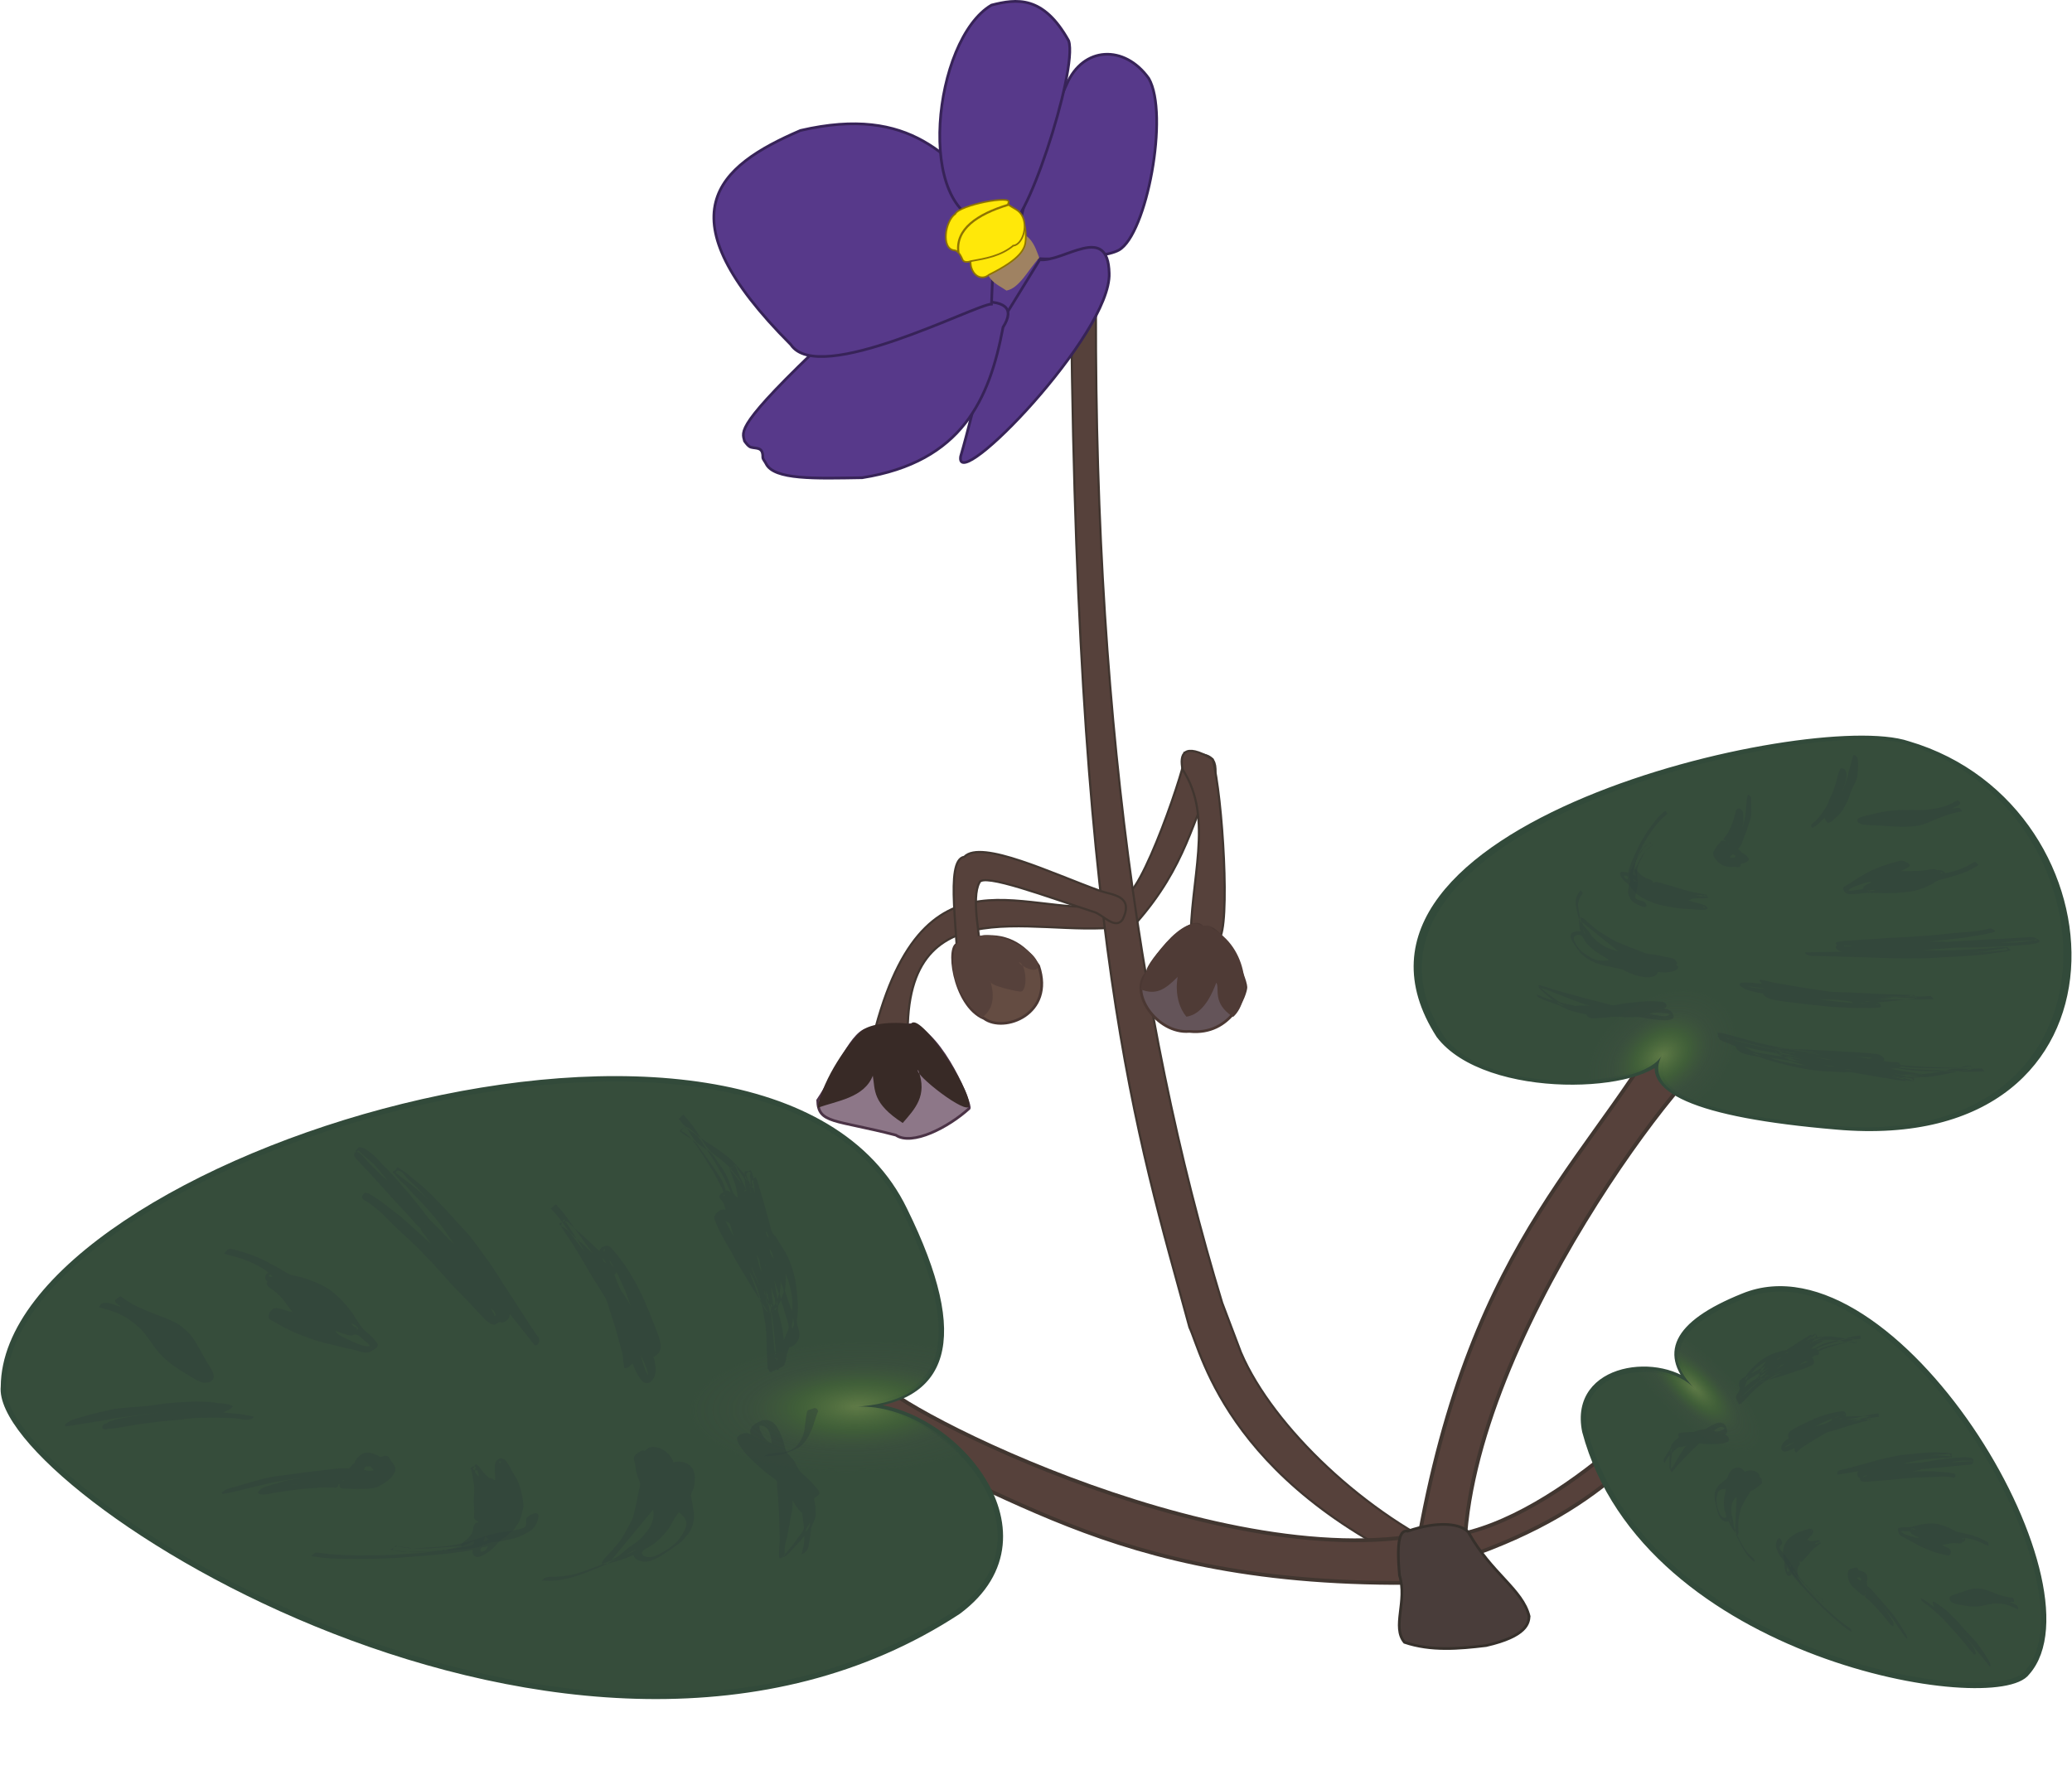 <?xml version="1.0" encoding="UTF-8" standalone="no"?>
<!-- Created with Inkscape (http://www.inkscape.org/) -->
<svg
    xmlns:inkscape="http://www.inkscape.org/namespaces/inkscape"
    xmlns:rdf="http://www.w3.org/1999/02/22-rdf-syntax-ns#"
    xmlns="http://www.w3.org/2000/svg"
    xmlns:sodipodi="http://sodipodi.sourceforge.net/DTD/sodipodi-0.dtd"
    xmlns:cc="http://creativecommons.org/ns#"
    xmlns:xlink="http://www.w3.org/1999/xlink"
    xmlns:dc="http://purl.org/dc/elements/1.1/"
    xmlns:svg="http://www.w3.org/2000/svg"
    xmlns:ns1="http://sozi.baierouge.fr"
    id="svg14642"
    sodipodi:docname="SaintPauliaionantha.svg"
    viewBox="0 0 383.54 329.57"
    version="1.1"
    inkscape:version="0.48.1 r9760"
  >
  <sodipodi:namedview
      id="namedview99"
      bordercolor="#666666"
      inkscape:pageshadow="2"
      guidetolerance="10"
      pagecolor="#ffffff"
      gridtolerance="10"
      inkscape:window-maximized="0"
      inkscape:zoom="3.4954278"
      objecttolerance="10"
      borderopacity="1"
      inkscape:current-layer="svg14642"
      inkscape:cx="217.67811"
      inkscape:cy="87.122531"
      inkscape:window-y="24"
      inkscape:window-x="0"
      inkscape:window-width="845"
      showgrid="false"
      inkscape:pageopacity="0"
      inkscape:window-height="734"
  />
  <defs
      id="defs14644"
    >
    <radialGradient
        id="radialGradient14499"
        gradientUnits="userSpaceOnUse"
        cy="839.38"
        cx="249.24"
        gradientTransform="matrix(.352 .065 -.025 .137 185.26 701.33)"
        r="87.573"
      >
      <stop
          id="stop3250-5"
          style="stop-color:#74904d;stop-opacity:.687"
          offset="0"
      />
      <stop
          id="stop3256-1"
          style="stop-color:#527e34;stop-opacity:.341"
          offset=".366"
      />
      <stop
          id="stop3258-2"
          style="stop-color:#4a5645;stop-opacity:.169"
          offset=".665"
      />
      <stop
          id="stop3260-1"
          style="stop-color:#405140;stop-opacity:.082"
          offset=".96"
      />
      <stop
          id="stop3252-9"
          style="stop-color:#364d3b;stop-opacity:0"
          offset="1"
      />
    </radialGradient
    >
  </defs
  >
  <path
      id="path2398"
      d="m208.3 166.96c-15.919 5.021-36.279-13.499-46.214 23.234l5.935 0.631c0.118-28.622 27.204-15.765 42.3-19.824l-2.02-4.041z"
      style="fill-rule:evenodd;stroke:#413630;stroke-width:0.4;fill:#56413b"
      inkscape:connector-curvature="0"
  />
  <path
      id="path2400"
      d="m207.8 165.95c3.276 0.999 12.209-25.628 11.617-26.517 2.529 0.318 5.883-0.464 5.556 3.662-4.251 8.534-5.285 17.154-14.694 27.812l-2.478-4.958z"
      style="fill-rule:evenodd;stroke:#413630;stroke-width:0.4;fill:#56413b"
      inkscape:connector-curvature="0"
  />
  <path
      id="path3240-0"
      d="m268.35 284.39c20.701-2.921 45.711-30.383 44.229-31.365l5.834 2.674c-13.605 9.743-18.559 22.982-48.016 32.938l-2.047-4.247z"
      style="fill-rule:evenodd;stroke:#413630;stroke-width:0.7;fill:#56413b"
      inkscape:connector-curvature="0"
  />
  <g
      id="g3314-3"
      transform="matrix(-.301 -.416 -.416 .301 735.69 111.09)"
    >
    <path
        id="path3242-2"
        d="m251.43 832.36c16.786 2.143 33.172 31.093 10.714 41.25-78.939 30.312-169.73-60.294-163.93-78.214 9.219-41.07 156.29-53.439 170 3.393 6.564 26.361-0.02 36.253-16.786 33.571z"
        style="fill-rule:evenodd;stroke:#324a3a;stroke-width:1.948px;fill:#364d3b"
        inkscape:connector-curvature="0"
    />
    <path
        id="path3246-7"
        d="m251.26 832.46c16.786 2.143 33.172 31.093 10.714 41.25-78.939 30.312-169.73-60.294-163.93-78.214 9.219-41.07 156.29-53.439 170 3.393 6.564 26.361-0.02 36.253-16.786 33.571z"
        style="fill:url(#radialGradient14499);fill-rule:evenodd"
        inkscape:connector-curvature="0"
    />
    <path
        id="path3284-3"
        d="m230.85 773.47c0.475 0.515 0.581 1.308 1.092 1.75 1.007 0.562 1.315 1.752 2.139 2.499 0.202 0.312-0.024-0.281-0.029-0.278-0.511-1.429-1.142-2.819-1.891-4.147-0.146-0.107-0.18-0.629-0.439-0.315-0.29 0.164-0.581 0.328-0.871 0.491zm0.909 1.644c-0.258 0.002 0.417 0.668 0.109 0.21l-0.109-0.175v-0.035zm0.182 0.385c0.578 1.031 0.771 2.242 1.47 3.21 0.432 0.523 0.98 0.946 1.404 1.478-0.433-1.004-0.656-2.106-1.31-3.009-0.455-0.618-1-1.155-1.564-1.679zm2.874 4.688c0.691 1.67 1.255 3.384 1.776 5.109 0.415 1.045 0.475 2.164 0.802 3.233 0.032 0.133 0.119 0.421-0.119 0.095-0.204-0.138-0.412-0.327-0.677-0.355-0.04-1.065-0.245-2.122-0.692-3.096-0.675-1.859-1.486-3.667-2.291-5.476-0.249-0.658-0.481-1.39-1.055-1.854 0.759 1.558 1.321 3.194 1.914 4.815 0.444 1.211 0.847 2.434 1.181 3.677 0.209 0.693 0.388 1.396 0.506 2.109-0.418 0.19-1.094 0.308-0.946 0.91 0.182 0.567 0.628 1.021 0.538 1.66l0.08 0.754c-0.664-0.425-1.515-0.023-2.042 0.425-0.344 0.353-0.458 0.848-0.25 1.29 0.106 1.124 0.448 2.206 0.764 3.289 0.285 1.19 0.813 2.311 1.096 3.501 0.368 1.371 0.856 2.709 1.305 4.056 0.47 1.369 0.917 2.748 1.455 4.093 0.073 0.254 0.113 0.55 0.327 0.735-0.205-1.375-0.434-2.747-0.641-4.122-0.041-0.364-0.082-0.727-0.123-1.091 0.431 1.054 0.548 2.187 0.742 3.296 0.076 0.789 0.109 1.583 0.204 2.372-0.085-0.056-0.06-0.322-0.218-0.315 0.384 1.127 0.141 2.326 0.128 3.488-0.029 1.16-0.103 2.319-0.345 3.458-0.284 1.665-0.593 3.325-0.911 4.984 0.009 0.428-0.312 0.939 0.073 1.294-0.119 0.293 0.342 0.522 0.546 0.28 0.234-0.082 0.564 0.038 0.728-0.21 0.107 0.069 0.443 0.386 0.473 0.07 0.404-0.323 1.224-0.102 1.31-0.77 0.564-0.49 0.473-1.325 0.968-1.862 0.146-0.315 0.338-0.607 0.523-0.902 1.234 0.043 2.321-1.076 2.388-2.233 0.079-0.976-0.295-1.991 0.259-2.896 0.408-1.162 0.627-2.368 0.773-3.583 0.15-1.24 0.363-2.481 0.282-3.733 0.002-1.648-0.192-3.302-0.685-4.884-0.326-1.095-0.819-2.142-1.125-3.244-0.753-0.854-0.513-1.983-0.615-3.006-0.099-2.26-0.241-4.518-0.424-6.773-0.093-0.574-0.043-1.27-0.271-1.768-0.119 0.068-0.548 0.398-0.409 0.005-0.069-0.479 0.071-1.057-0.245-1.44-0.358 0.329-0.998-0.308-1.2 0.21-0.061 0.107 0.174 0.434 0 0.35-0.542-0.951-1.095-1.992-1.696-2.951-0.624-0.967-1.419-1.813-2.19-2.672-0.805-0.914-1.73-1.713-2.543-2.621l-0.046-0.049c0.349 1.038 0.741 2.081 1.359 3.002 0.704 0.874 1.537 1.657 2.118 2.621 0.17 0.325 0.501 0.563 0.598 0.92-0.28-0.093 0.001 0.328-0.089 0.409 0.162 1.157 0.375 2.302 0.416 3.475-0.025 0.595-0.052 1.189-0.073 1.784-0.978-0.83-0.73-2.212-0.989-3.33-0.124-1.118-0.502-2.193-0.945-3.228-0.496-1.017-0.764-2.179-1.49-3.068-0.085-0.091-0.19-0.161-0.286-0.24zm-2.255-2.344c-0.419-0.806-0.949-1.596-1.746-2.099 0.249-0.153 0.479-0.327 0.691-0.525-0.303 0.14-0.606 0.28-0.909 0.42 0.454 0.881 1.41 1.389 1.964 2.204zm-1.055-2.624 0.182-0.07c0.056-0.168-0.213-0.001-0.182 0.07zm7.785 8.887c0.423 0.191 0.164 0.743 0.445 1.029 0.296 0.827 0.927 1.601 0.663 2.517-0.02 0.486-0.089 0.971-0.09 1.457-0.084-0.056-0.399 0.253-0.291-0.105 0.554-0.025 0.109-0.6 0.146-0.91-0.316-1.039-0.529-2.111-0.728-3.184-0.049-0.268-0.097-0.536-0.146-0.805-0.359-0.056-0.681 0.182-0.909 0.42 0.436 1.036 1.155 2.005 1.346 3.114-0.491-0.92-0.859-1.966-1.455-2.799 0.141-0.189-0.071-0.516 0.23-0.541 0.254-0.133 0.556-0.184 0.753-0.404l0.035 0.202 0.001 0.008zm2.255 1.679c0.629 0.136-0.14 0.615 0.036 0.945-0.061 0.444-0.096 0.834-0.208 1.253 0.07 0.194-0.119 0.766 0.281 0.637 0.075-0.332-0.133-0.831 0.073-1.085 0.151-0.239 0.378-0.003 0.239 0.204-0.056 0.737-0.111 1.473-0.167 2.21-0.017-0.4-0.088-0.794-0.146-1.19-0.389 0.205-0.101-0.474-0.501-0.211-0.102 0.412-0.042 0.867-0.081 1.296-0.101-0.445 0.052-0.884 0.036-1.329 0.458 0.083 0.076-0.45 0.155-0.646-0.072-0.252-0.164-0.522-0.228-0.789-0.359-0.202 0.024 0.686-0.241 0.132-0.165-0.249-0.267-0.512-0.123-0.797 0.208 0.227 0.071 0.383 0.218 0.63 0.324 0.036-0.008-0.318 0.109-0.455-0.005-0.263-0.243-0.546 0.146-0.665 0.115 0.065 0.301-0.298 0.4-0.14zm-5.311 3.184c-0.091-0.043 0.087 0.369-0.109 0.21-0.357-0.047 0.043-0.183 0.109-0.28v0.07zm-0.764 4.898c0.36 0.279 0.757 0.61 0.618 1.12 0.061 0.641 0.121 1.283 0.182 1.924-0.299-1.014-0.648-2.012-0.873-3.044l-0.036-0.105 0.109 0.105zm5.748 0v0.205c0.001-0.063-0.249-0.217 0-0.205zm1.055 3.394c0.232 0.4 0.297 0.838 0.218 1.329-0.189-0.418-0.28-0.929-0.218-1.329zm0.073 3.464c0.186 0.549 0.281 1.134 0.255 1.714-0.309-0.563-0.45-1.222-0.364-1.854l0.109 0.14zm-2.401 1.365c-0.012 0.781-0.024 1.563-0.036 2.344-0.266-1.107-0.213-2.257-0.254-3.386 0.093 0.32 0.195 0.699 0.291 1.042zm-1.601 1.224c0.172 1.188 0.402 2.366 0.691 3.534-0.398-1.185-0.722-2.398-0.754-3.65-0.043-0.308 0.031 0.019 0.063 0.117zm2.583 0c0.146 0.173-0.353 0.134-0.073 0h0.073zm3.492 3.918c0.033 1.121 0.11 2.253-0.065 3.367-0.166 0.698-0.237 1.423-0.517 2.091l-0.473-3.989c0.414-0.971 0.675-2.002 0.8-3.044 0.085 0.525 0.17 1.05 0.255 1.574zm-2.437 0.245c0.034 0.541 0.108 1.078 0.218 1.609-0.17 0.28-0.34 0.56-0.509 0.84 0.041-1.144 0.102-2.287 0.182-3.429 0.036 0.327 0.073 0.653 0.109 0.98zm1.091 0.245c0.186 0.59 0.15 1.211-0.283 1.684-0.124 0.22-0.248 0.44-0.372 0.66-0.209-0.668-0.107-1.359 0.255-1.959 0.123-0.426 0.198-0.862 0.291-1.294 0.036 0.303 0.073 0.606 0.109 0.91zm-2.001 0.07c-0.032 0.987 0.324 2.015 0.036 2.974-0.134 0.044-0.527 0.522-0.392 0.075 0.052-1.09 0.116-2.184 0.319-3.259l0.035 0.202 0.001 0.008zm-1.419 0.175c0.013 0.339 0.051 0.676 0.073 1.015-0.062-0.287-0.272-0.464-0.109-0.77 0.011-0.092-0.029-0.77 0.035-0.253l0.001 0.008zm0.364 0.245c0.094 0.6 0.059 1.214 0.109 1.819-0.388-0.594-0.243-1.31-0.146-1.959l0.036 0.14zm-0.327 1.329c0.074 0.443-0.043 0.912-0.036 1.365-0.073-0.523-0.08-1.048-0.036-1.574l0.067 0.194 0.005 0.016zm-0.546 1.469c-0.009 0.349 0.278 0.609 0.327 0.945-0.57-0.549-0.613-1.346-0.764-2.064 0.146 0.373 0.291 0.746 0.437 1.12zm0.873-0.35c0.149 0.328 0.259 0.806-0.036 1.085 0.327 0.123-0.243 0.316-0.182 0.035 0.157-0.564 0.011-1.142 0.036-1.714 0.061 0.198 0.121 0.397 0.182 0.595zm1.528-0.28c-0.054 0.265 0.026 0.584-0.182 0.805-0.074-0.321-0.066-0.691 0.182-0.945v0.14zm0.764-0.07c0.121 1.446 0.243 2.892 0.364 4.338 0.057 0.566-0.012 1.144-0.444 1.571-0.315 0.474-0.644 0.939-0.975 1.403 0.09-1.234 0.241-2.47 0.146-3.709 0.088-0.957-0.321-1.997 0.255-2.869 0.166-0.281 0.507-0.444 0.618-0.77l0.036 0.035zm-1.71 0.315v0.205c-0.116-0.092 0.024-0.696 0-0.21v0.005zm-0.255 0.035c0.298 0.064 0.072 0.885-0.109 0.42v-0.595l0.109 0.175zm0.873 0.875c-0.104 0.09-0.508 0.604-0.473 0.175 0.077-0.193 0.336-0.179 0.473-0.315v0.14zm-0.8 0.35c0.258-0.125-0.22 0.266-0.073 0.035l0.036-0.07 0.036 0.035zm-0.618 0.105c-0.102 0.246 0.284-0.082 0.146 0.105-0.126 0.239-0.403-0.19-0.146-0.105zm0.291 0.105c-0.008 1.165-0.2 2.316-0.284 3.475-0.021 0.128 0.106 0.295-0.189 0.198 0.398-0.037 0.032 0.454 0.102 0.644-0.113 0.958-0.284 1.953-0.357 2.889-0.062 0.122-0.378 0.306-0.073 0.385 0.266 0.151-0.424 0.172-0.146 0 0.031-1.245 0.277-2.512 0.391-3.766 0.159-1.287 0.322-2.574 0.483-3.861l0.073 0.035zm3.674 1.959c0.019 0.536 0.113 1.131-0.327 1.539-0.004 0.126-0.275 0.477-0.218 0.105-0.031-0.651 0.481-1.185 0.546-1.819v0.175zm-4.766 5.843 0.036 0.105c-0.031 0.045-0.132-0.147-0.036-0.105zm0.036 0.35c-0.1 0.375 0.096-0.639 0.001-0.008l-0.001 0.008zm0.036 0.175c-0.008 0.094-0.022 0.474-0.146 0.245-0.008-0.05 0.028-0.271 0.146-0.245zm0.109 0.21c0.361-0.114-0.065 0.595 0 0.175-0.031-0.021-0.08-0.199 0-0.175zm-0.146 0.35c-0.123 0.285 0.046-0.458 0 0z"
        style="fill-rule:evenodd;fill:#31413b;fill-opacity:.442"
        inkscape:connector-curvature="0"
    />
    <path
        id="path3286-8"
        d="m205.11 784.19c-0.291 0.163-0.582 0.327-0.873 0.49 0.665 0.952 1.109 2.021 1.637 3.044 0.422 1.106 0.882 2.233 1.673 3.149l0.109 0.175c0.191 0.196-0.122-0.334-0.109-0.402l-1.091-2.886c-0.154 0.288-0.07-0.178-0.146-0.245 0.729 0.167 0.901 1.045 1.387 1.516 0.205 0.317-0.113-0.276-0.095-0.285-0.564-1.331-1.137-2.661-1.853-3.925-0.212-0.153-0.257-0.911-0.64-0.63zm2.656 4.933c0.747 1.746 1.459 3.506 2.301 5.212-0.007 0.014 0.266 0.503-0.021 0.043-0.714-1.038-1.397-2.095-2.194-3.077-0.229-0.36 0.07 0.242 0.056 0.273 0.25 0.724 0.565 1.429 0.767 2.168-0.718-1.324-1.317-2.702-1.964-4.058-0.404-0.475-0.69-1.11-1.31-1.365 0.395 1.152 0.919 2.258 1.31 3.411 0.966 2.452 1.671 4.989 2.543 7.471 0.458 1.272 0.949 2.538 1.386 3.812 0.207 1.009 0.22 2.051 0.347 3.073 0.147 1.406 0.283 2.812 0.337 4.225 0.042 1.149 0.142 2.295 0.189 3.444-0.046 0.878-0.222 1.744-0.218 2.624 0.576 0.385 1.216-0.278 1.673-0.42 0.168 1.242 0.453 2.5 1.091 3.604 0.415 0.627 1.356 0.657 1.841 0.084 1.042-0.754 1.097-2.144 1.142-3.292-0.024-0.272-0.05-0.543-0.073-0.815 1.12-0.16 1.927-1.156 1.819-2.239 0.053-1.094-0.183-2.167-0.327-3.246-0.235-1.154-0.36-2.326-0.603-3.478-0.267-1.235-0.442-2.488-0.789-3.706-0.289-1.283-0.752-2.521-1.155-3.774-0.434-1.206-0.972-2.373-1.528-3.534-0.377-0.631-0.627-1.482-1.237-1.889-0.365-0.248-0.74-0.006-1.164 0-0.233 0.183-0.543 0.323-0.618 0.63-0.956-1.428-1.892-2.87-2.947-4.233-0.218-0.315-0.437-0.63-0.655-0.945zm-1.455-1.889c0.118 0.311-0.691 0.414-0.318 0.075 0.051-0.074 0.259-0.235 0.318-0.075zm-0.764 0.42c-0.284-0.106-0.57 0.259-0.218 0.385 0.065 0.027 0.288 0.409 0.182 0.14-0.06-0.236 0.156-0.404 0.255-0.595l-0.202 0.065-0.016 0.005zm6.803 6.717c0.14 0.261-0.399 0.019-0.218-0.105 0.068-0.039 0.51-0.49 0.266-0.049l-0.048 0.154zm-0.473 1.714c0.072 0.224 0.207 0.437 0.255 0.665-0.238-0.267-0.564-0.499-0.46-0.899 0.025-0.012-0.084-0.545 0.076-0.035l0.089 0.186 0.04 0.083zm1.055 0.385c0.17 0.435 0.283 0.914 0.437 1.365-0.232-0.48-0.617-0.99-0.509-1.539l0.073 0.175zm0.837 2.694c0.216 1.075 0.485 2.165 0.719 3.285 0.128 0.993 0.261 1.986 0.408 2.977-0.346-1.022-0.629-2.084-1.128-3.044-0.31-1.053-0.439-2.141-0.618-3.219 0.208-0.073 0.446-0.281 0.473-0.49 0.049 0.163 0.097 0.327 0.146 0.49zm0.982 15.639c0.292 1.076 0.581 2.17 0.582 3.289-0.012 0.198-0.024 0.397-0.036 0.595-0.421-1.125-0.416-2.344-0.545-3.522-0.013-0.144-0.025-0.288-0.037-0.432l0.036 0.07z"
        style="fill-rule:evenodd;fill:#31413b;fill-opacity:.442"
        inkscape:connector-curvature="0"
    />
    <path
        id="path3288-0"
        d="m171.76 766.16c-0.223 0.173-0.662 0.267-0.582 0.63-0.774 0.261-0.307 1.186 0.036 1.609 1.809 2.952 3.483 5.978 5.228 8.965 0.735 1.25 1.492 2.488 2.216 3.743 0.358 0.709 0.781 1.453 1.251 2.056-0.07 0.603 0.504 1.167 0.661 1.764 0.192 0.489 0.426 0.963 0.612 1.454-1.425-2.1-2.965-4.124-4.438-6.193-1.081-1.27-2.151-2.549-3.238-3.813-0.736-0.625-1.283-1.512-2.183-1.889-0.462 0.176-1.062 0.666-0.655 1.155 1.16 1.06 2.14 2.287 3.019 3.569 0.567 0.927 1.175 1.846 1.782 2.764 0.611 0.94 1.318 1.849 1.941 2.793 0.808 1.2 1.639 2.388 2.351 3.645 0.72 1.083 1.373 2.202 1.996 3.339 0.95 1.712 1.917 3.416 3 5.055 1.158 1.836 2.217 3.728 3.371 5.566 0.448 0.46 0.989 1.385 1.764 1.015 0.296-0.1 0.652-0.304 0.928-0.035 0.83 0.168 1.769-0.431 1.855-1.26 1.103 2.239 2.207 4.478 3.31 6.717 0.92 0.168 1.312-1.087 0.8-1.679-1.19-2.816-2.163-5.709-3.286-8.549-1.049-2.677-1.908-5.425-3.136-8.034-0.635-1.446-1.249-2.903-1.974-4.309-0.661-1.232-1.453-2.393-2.104-3.629-0.921-1.682-1.989-3.284-2.963-4.936-0.697-1.053-1.389-2.117-2.225-3.075-0.798-0.889-1.422-1.957-2.282-2.769-0.266-0.194-0.46-0.557-0.764-0.665-0.22 0.257-0.386 0.562-0.764 0.525-0.335 0.11-0.207 0.487 0.036 0.525 0.388 1.014 1.026 1.891 1.673 2.764 0.6 1.128 1.278 2.212 1.957 3.296 0.592 0.95 1.117 1.941 1.66 2.909 0.596 1.118 1.149 2.259 1.658 3.416 0.266 0.955 0.768 1.826 1.091 2.764-0.593-0.979-1.364-1.965-1.839-2.914-0.52-0.924-1.214-1.765-1.726-2.718-0.771-1.618-1.554-3.231-2.355-4.834-1.1-1.972-2.133-3.981-3.32-5.907-0.759-0.963-1.16-2.138-1.956-3.076-0.649-0.722-1.233-1.775-2.337-1.857l-0.073 0.105zm-0.182 0.49c0.345-0.102 0.307 0.363 0.509 0.525 0.724 1.066 1.643 2.008 2.255 3.149 0.493 0.965 1.043 1.904 1.455 2.904-0.805-0.979-1.422-2.083-2.133-3.124-0.658-0.924-1.11-1.965-1.759-2.893-0.146-0.149-0.244-0.353-0.473-0.35-0.099-0.084 0.017-0.276 0.146-0.21zm-0.764 0.14c-0.097 0.215 0.334-0.148 0.109-0.07l-0.109 0.07zm7.239 5.003c0.906 0.205 1.01 1.236 1.492 1.889 0.692 1.024 1.398 2.037 2.001 3.114 0.303 0.513 0.606 1.026 0.909 1.539-0.802-1.19-1.591-2.392-2.536-3.484-0.761-0.908-1.532-1.808-2.302-2.709-0.053-0.127 0.176-0.473 0.437-0.35zm2.874 10.881c-0.152-0.002-0.135-0.497-0.014-0.027l0.014 0.027zm8.949 18.193c0.169 0.303 0.212 0.645 0.255 0.98-0.162-0.05-0.468 0.243-0.291-0.14-0.062-0.47-0.296-0.897-0.364-1.365l0.4 0.525z"
        style="fill-rule:evenodd;fill:#31413b;fill-opacity:.442"
        inkscape:connector-curvature="0"
    />
    <path
        id="path3290-8"
        d="m144.21 779.39c-0.288 0.173-0.559 0.371-0.812 0.595 1.141 0.743 2.427 1.22 3.549 1.999 1.096 0.691 2.08 1.527 3.023 2.405 0.274 0.269 0.459 0.575 0.696 0.873-0.738-0.073-1.099 1.051-0.541 1.468-0.62 0.522 0.13 1.238 0.54 1.649 0.814 0.871 1.451 1.905 1.915 3.01 0.29 0.629 0.58 1.258 0.87 1.887-1.051-0.402-1.941-1.224-3.054-1.428-0.702 0.075-1.398 0.692-1.469 1.428 0.024 0.457 0.362 0.697 0.634 0.867 1.372 1.255 2.776 2.486 4.336 3.491 1.369 0.946 2.793 1.808 4.285 2.534 1.561 0.758 3.11 1.545 4.701 2.234 1.092 0.507 2.333 1.577 3.557 0.913 0.537-0.122 1.464-0.468 1.05-1.204-0.412-1.05-1.139-1.927-1.804-2.817-0.636-1.023-0.925-2.223-1.385-3.333-0.528-1.188-1.11-2.383-1.856-3.444-0.715-1.074-1.508-2.113-2.538-2.89-0.917-0.746-1.916-1.411-2.954-2.007-0.893-0.577-2.004-0.861-2.872-1.544-0.905-0.819-1.739-1.676-2.719-2.4-0.952-0.961-2.102-1.672-3.193-2.449-1.129-0.661-2.269-1.325-3.456-1.875-0.163 0.036-0.348-0.052-0.503 0.04zm6.843 6.427c-0.036 0.071 0.364 0.454-0.109 0.212-0.168 0.024-0.581-0.204-0.278-0.331 0.137 0.012 0.25-0.428 0.325 0.03l0.062 0.089zm12.719 11.863c0.443 0.252 0.762 0.682 0.967 1.151-0.089-0.005-0.694 0.501-0.348 0.119 0.103-0.202 0.006-0.58-0.271-0.476-0.214-0.333-0.397-0.49-0.464-0.873l0.116 0.079zm-3.248 0.714c0.879 0.48 1.762 1.206 2.784 1.468 0.978-0.465 1.547 0.771 2.043 1.405 0.278 0.372 0.752 0.686 0.702 1.214-1.141-0.185-2.085-0.903-2.991-1.588-0.869-0.72-1.979-1.315-2.538-2.3l-0.037-0.229-0.001-0.009 0.039 0.04zm5.954 4.483c0.018 0.295-0.2-0.293 0 0z"
        style="fill-rule:evenodd;fill:#31413b;fill-opacity:.442"
        inkscape:connector-curvature="0"
    />
    <path
        id="path3292-3"
        d="m234.12 831.32c-1.077 0.209-2.563 0.574-2.553 1.674-0.065 0.077 0.029 0.586-0.196 0.229-0.774-0.5-2.161-0.388-2.496 0.423-0.042 0.823 0.398 1.621 0.704 2.4 0.659 1.429 1.685 2.72 2.621 4.038 0.541 0.821 1.277 1.538 1.93 2.3 0.321 0.309 0.416 0.708 0.228 1.059-0.208 1.157-0.299 2.33-0.495 3.489-0.293 2.239-0.799 4.449-1.203 6.673-0.286 1.015-0.596 2.027-0.788 3.059 0.11 0.078-0.156 0.357 0.124 0.271 0.217 0.176 0.464-0.331 0.547-0.136-0.006 0.13-0.556 0.139-0.052 0.114 1.089-0.153 1.765-0.931 2.585-1.424 0.751-0.493 1.563-1.135 2.187-1.618-0.15 0.89-0.465 1.766-0.918 2.589l-0.31 0.614c1.03-0.078 1.565-0.875 1.745-1.623 0.426-0.94 0.776-1.9 1.079-2.873 0.433-0.684 1.067-1.272 1.291-2.056 0.171-0.917 0.357-1.836 0.338-2.771-0.181-0.439 0.592-0.462 0.873-0.696 0.718-0.335 0.085-1.075-0.097-1.554-0.565-1.061-1.232-2.085-1.983-3.069-0.604-0.841-0.602-1.848-1.015-2.737-0.359-0.809-1.031-1.562-1.031-2.445 0.007-1.262-0.148-2.53-0.508-3.767-0.249-0.935-0.88-2.005-2.177-2.162-0.144-0.027-0.287-0.012-0.43-0.001zm-0.384 0.875c1.028 0.264 1.288 1.246 1.316 2.008 0.071 0.537 0.023 1.073-0.065 1.602-0.834-0.503-1.201-1.352-1.405-2.142-0.129-0.493-0.346-1.04-0.058-1.512l0.204 0.042 0.008 0.002zm5.986 14.22c-0.094 0.033-0.005-0.168 0 0zm1.02 0.275c-0.072 0.125-0.19-0.244 0 0zm-4.218 0.373c0.361 0.804 0.53 1.677 1.123 2.379 0.304 0.134-0.019 0.516 0.064 0.757-0.019 0.743-0.141 1.574-0.198 2.248-0.418 0.789-1.329 1.287-1.964 1.966-0.801 0.718-1.694 1.364-2.55 2.038 0.082-0.921 0.464-1.803 0.892-2.648 0.515-1.066 0.946-2.16 1.403-3.245 0.444-1.173 1.058-2.316 1.2-3.556l0.032 0.06zm2.166 4.868c-0.09 0.532-0.436 0.833-0.925 1.186-0.224 0.242 0.013-0.13-0.004-0.204 0.222-0.48 0.795-0.783 0.951-1.301l-0.012 0.169-0.011 0.149zm-5.694 4.549c0.081 0.199-0.537 0.193-0.149 0.077l0.113-0.079 0.036 0.003z"
        style="fill-rule:evenodd;fill:#31413b;fill-opacity:.442"
        inkscape:connector-curvature="0"
    />
    <path
        id="path3294-6"
        d="m212.85 831.8c-0.576-0.16-0.887 0.709-1.417 0.279-0.602-0.097-0.993 0.29-1.5 0.448-0.695 0.402-0.452 1.167-0.481 1.742-0.058 0.882-0.182 1.832 0.03 2.673 0.195 0.659 0.146 1.332-0.253 1.918-0.596 1.388-1.189 2.778-1.855 4.143-0.346 0.848-1.007 1.655-1.681 2.413-0.87 0.95-1.655 1.974-2.771 2.749-0.857 0.691-1.818 1.287-2.714 1.942-0.293 0.259-0.715 0.571-0.609 0.965-1.639 0.229-3.262 0.528-4.92 0.673-1.198 0.038-2.415 0.027-3.598-0.188-0.937-0.095-2.108-0.701-2.873-0.005-0.146-0.034-0.355 0.233 0.022 0.118 1.156 0.344 2.382 0.58 3.605 0.604 1.145 0.036 2.283-0.044 3.407-0.189 1.515-0.166 2.99-0.485 4.481-0.742 0.249-0.079 0.544-0.031 0.765-0.179-0.239-0.14-0.678 0.067-0.81-0.203 0.862 0.012 1.666-0.3 2.528-0.288-0.567 0.162-1.171 0.262-1.685 0.522 1.225-0.068 2.456-0.14 3.661-0.32 0.473-0.059 0.992-0.237 1.431-0.253-0.044 0.813 0.881 1.46 1.811 1.64 1.054 0.232 2.096-0.089 3.056-0.386 1.441-0.546 2.878-1.105 4.234-1.778 1.001-0.604 1.964-1.299 2.542-2.215 0.571-0.898 0.94-1.919 0.954-2.945-0.015-0.888 0.144-1.762 0.098-2.651 0.037-0.724 0.826-1.194 1.013-1.898 0.315-0.791 0.587-1.631 0.477-2.48-0.056-0.674-0.387-1.344-1.001-1.81-0.63-0.488-1.477-0.742-2.336-0.667-0.039-0.734-0.319-1.467-0.82-2.095-0.525-0.73-1.372-1.357-2.4-1.537l-0.209 0.001-0.185 0.001zm-1.926 11.597c-0.037 0.869-0.397 1.726-0.966 2.452-0.617 0.77-1.448 1.408-2.299 2.002-0.861 0.586-1.909 0.923-2.896 1.334-0.844 0.417-1.587 0.988-2.56 1.221-0.235 0.063-0.471 0.125-0.706 0.188l9.406-7.402 0.018 0.17 0.004 0.035zm4.605 1.255c0.533 0.734 1.085 1.585 0.867 2.448-0.294 0.934-1.099 1.649-1.845 2.356-0.726 0.65-1.662 1.097-2.617 1.494-1.053 0.287-2.087 0.797-3.24 0.733-0.715-0.072-1.692-0.536-1.491-1.211 0.661-0.68 1.896-0.679 2.725-1.191 1.081-0.466 1.965-1.162 2.827-1.854 0.78-0.651 1.32-1.453 2.032-2.148 0.238-0.206 0.462-0.477 0.742-0.627zm-9.314 5.08c-0.568 0.318-1.28 0.363-1.934 0.504 0.654-0.194 1.29-0.435 1.974-0.56l-0.04 0.055z"
        style="fill-rule:evenodd;fill:#31413b;fill-opacity:.442"
        inkscape:connector-curvature="0"
    />
    <path
        id="path3298-0"
        d="m185.1 827.9c-0.978 0.266-1.149 1.161-1.249 1.911-0.119 0.616-0.203 1.237-0.341 1.849-0.299-0.261-0.591-0.55-1.029-0.655-0.607-0.801-1.051-1.677-1.395-2.573-0.116-0.015-0.116-0.221-0.275-0.165 0.166-0.165-0.329-0.377-0.35-0.112-0.264 0.019-0.215 0.36 0.055 0.237 0.046 0.224-0.539 0.644 0.016 0.787 0.275-0.155 0.102 0.183 0.166 0.292 0.02 0.295 0.043 0.591 0.002 0.884-0.177-0.334-0.519-0.72-0.535-1.056 0.343-0.184-0.262-0.502-0.251-0.513-0.113-0.203 0.586-0.249 0.251-0.506-0.315-0.008-0.817 0.211-0.571 0.484 0.051 1.026-0.089 2.044-0.108 3.068-0.131 0.994-0.484 1.952-0.707 2.93-0.119 0.938-0.304 1.867-0.554 2.785-0.046 0.386 0.316 0.714 0.614 0.946-0.088 0.267-0.396-0.012-0.622 0.189-0.683 0.507-0.55 1.367-1.224 1.855-0.528 0.649-1.48 0.866-2.156 1.371-0.152 0.154-0.068 0.46 0.255 0.346 0.761-0.029 1.425-0.375 2.185-0.407-0.01 0.38-0.264 0.82-0.828 0.651-1.478-0.041-2.958-0.007-4.432-0.151-1.957-0.161-3.915-0.327-5.856-0.612-2.733-0.373-5.463-0.789-8.144-1.387-1.606-0.323-3.2-0.687-4.785-1.079-1.146-0.352-2.335-0.622-3.443-1.054-0.524-0.22-1.073-0.396-1.633-0.542l-0.928 0.459c1.131 0.49 2.32 0.869 3.514 1.233 3.156 0.78 6.331 1.517 9.551 2.075 3.135 0.589 6.317 0.938 9.484 1.355 1.692 0.225 3.395 0.384 5.099 0.507 0.621 0.026 1.242 0.052 1.863 0.079-0.378 0.535-0.066 1.624 0.898 1.49 0.95-0.112 1.841-0.453 2.623-0.886 0.915-0.479 1.539-1.296 2.615-1.581 0.407-0.162 0.899-0.317 1.072-0.641 1.029-0.159 1.562-1.026 2.217-1.608 0.614-0.742 0.919-1.628 1.364-2.448 0.223-0.882 0.284-1.785 0.246-2.7 0.026-0.86-0.063-1.723-0.27-2.57-0.199-0.811-0.63-1.625-0.751-2.479-0.305-0.69-0.363-1.667-1.248-2.04-0.127-0.046-0.274-0.044-0.405-0.016zm0.215 0.51c-0.033 0.144-0.149 0.272-0.173 0.424 0.024-0.138-0.467-0.324-0.118-0.358 0.099-0.103 0.282 0.001 0.291-0.067zm-5.725 13.134c0.061 0.237 0.345 0.414 0.569 0.564-0.398 0.059-0.797 0.119-1.195 0.178 0.245-0.257 0.275-0.623 0.596-0.831l0.029 0.089zm-1.998 1.402c-0.098 0.098-0.084-0.11 0 0zm1.782 0.649c-0.262 0.323-0.753 0.586-1.247 0.407-0.154-0.357 0.219-0.879 0.728-0.677 0.265 0.006 0.528-0.006 0.79-0.032-0.091 0.1-0.181 0.201-0.272 0.301z"
        style="fill-rule:evenodd;fill:#31413b;fill-opacity:.442"
        inkscape:connector-curvature="0"
    />
    <path
        id="path3300-5"
        d="m189.11 839.19c-0.715 0.113-1.628 0.349-1.595 1.077-0.067 0.501-0.241 1.189-1.025 1.154-1.667 0.145-3.343-0.109-5.014-0.148-1.222 0.021-2.431 0.145-3.63 0.303-1.145 0.118-2.302 0.166-3.457 0.202-1.157-0.006-2.318-0.099-3.463-0.257-1.597-0.239-3.197-0.458-4.784-0.744 1.21 0.353 2.465 0.562 3.721 0.751 1.607 0.221 3.211 0.454 4.807 0.731 0.002 0.012 0.557 0.068 0.006 0.037-0.945 0.014-1.89 0.005-2.836-0.012 0.402 0.4 1.117 0.2 1.65 0.395 1.366 0.221 2.747 0.364 4.131 0.448 1.093-0.104 2.142-0.542 3.27-0.294 1.23 0.098 2.464 0.072 3.695 0.085 1.079-0.045 2.112-0.32 3.095-0.651 1.136-0.401 1.854-1.296 2.195-2.237 0.235-0.361 0.037-0.893-0.549-0.854l-0.208 0.013-0.008 0.001zm-26.256 0.424c-0.037 0.093-0.465 0.283-0.05 0.2 0.12-0.104 0.713 0.001 0.262-0.156-0.03-0.043-0.165-0.114-0.212-0.044zm0.384 0.143c0.799 0.418 1.672 0.741 2.585 0.939-0.871-0.296-1.707-0.659-2.585-0.939zm-0.981 0.193c-0.16 0.067-0.554 0.084-0.232 0.246 0.289 0.166 0.198-0.204 0.413-0.262l0.004-0.058-0.184 0.074zm-0.056 0.287c-0.093 0.186 0.38 0.033 0.069 0.034l-0.069-0.034zm1.391 0.593c0.387 0.14 0.77 0.306 1.194 0.346-0.778-0.283-1.54-0.599-2.342-0.834 0.383 0.163 0.765 0.326 1.148 0.488zm1.194 0.346c1.187 0.329 2.399 0.612 3.637 0.751 1.083 0.184 2.17 0.338 3.264 0.462-0.195-0.365-0.755 0.017-1.059-0.22-1.258-0.173-2.531-0.295-3.755-0.613-0.696-0.127-1.391-0.253-2.087-0.38z"
        style="fill-rule:evenodd;fill:#31413b;fill-opacity:.442"
        inkscape:connector-curvature="0"
    />
    <path
        id="path3302-6"
        d="m160.79 821.59c-0.763 0.16-1.472 0.619-1.908 1.147-0.16 0.206-0.138 0.381-0.458 0.404-0.259 0.238-0.65 0.406-0.871 0.667-1.088-0.285-2.202-0.541-3.341-0.584-1.712-0.192-3.434-0.304-5.145-0.507-1.591-0.11-3.182-0.218-4.77-0.365-1.192-0.095-2.393-0.121-3.579-0.022-1.455 0.099-2.924 0.117-4.365 0.307-0.968 0.004-2.058-0.008-2.798 0.56-0.045 0.352 0.583 0.191 0.841 0.263 1.698 0.062 3.39-0.045 5.086-0.07 1.244-0.019 2.488-0.08 3.732-0.072 1.726 0.101 3.464 0.084 5.177 0.34-1.149-0.066-2.307-0.223-3.452-0.099-1.253 0.122-2.524 0.133-3.765 0.32-0.485 0.129-0.81 0.456-1.162 0.733 0.622 0.719 1.785 0.608 2.709 0.614 1.095 0.107 2.201 0.14 3.301 0.216 1.229 0.128 2.463 0.216 3.683 0.405 1.26 0.156 2.519 0.345 3.738 0.668 0.446 0.027 1.167 0.516 1.409 0.014 0.062-0.174 0.098-0.435 0.375-0.236-0.392 0.405 0.177 0.944 0.747 0.959 1.029 0.246 2.038 0.575 3.098 0.722 0.995 0.206 2.02 0.446 3.025 0.229 0.949-0.213 1.778-0.58 2.563-1.042 0.679-0.444 1.286-1.037 1.238-1.805 0.017-0.667-0.614-1.225-0.62-1.878-0.145-0.51-0.926-0.773-1.435-0.479-0.348-0.091-0.426-0.237-0.638-0.438-0.535-0.457-1.231-0.88-2.021-0.972l-0.209 0.001-0.185 0.001zm-0.066 2.47c0.232 0.158 0.575 0.104 0.81 0.203 0.065 0.284 0.279 0.533 0.373 0.812-0.631 0.063-1.249-0.23-1.796-0.447 0.268-0.138 0.285-0.522 0.613-0.568zm-13.398 0.484c0.348 0.092-0.276-0.015-0.246 0.012-0.287-0.024-0.572-0.061-0.859-0.089 0.368 0.026 0.737 0.052 1.105 0.078zm8.702 1.078c0.268 0.042 0.005 0.258-0.155 0.164 0.135 0.007 0.035-0.198 0.155-0.164z"
        style="fill-rule:evenodd;fill:#31413b;fill-opacity:.442"
        inkscape:connector-curvature="0"
    />
    <path
        id="path3304-3"
        d="m116.04 803.8c-1.656 0.013-3.314 0.027-4.957 0.175-1.006 0.103-2.118 0.064-2.943 0.579-0.36 0.04-0.473 0.58-0.001 0.524 2.58 0.137 5.161 0.264 7.739 0.416 1.2-0.024 2.393 0.114 3.588 0.213 1.991 0.15 3.981 0.324 5.97 0.5-1.946-0.128-3.89-0.292-5.837-0.396-1.037-0.032-2.084-0.127-3.108 0.016-0.41 0.004-0.799 0.166-1.116 0.284-0.5 0.004-1.074 0.353-0.81 0.816 0.246 0.216 0.569 0.301 0.917 0.21 1.044 0.246 2.123 0.193 3.199 0.283 1.178 0.068 2.357 0.07 3.533 0.194 1.44 0.134 2.886 0.209 4.319 0.412 1.168 0.146 2.33 0.319 3.506 0.402 1.29 0.085 2.557 0.332 3.811 0.603 1.608 0.309 3.189 0.713 4.768 1.115 0.916 0.229 1.707 0.767 2.675 0.846 0.349 0.043 1.008 0.014 0.957-0.369-1.002-0.455-2.017-0.919-3.114-1.21-0.748-0.208-1.463-0.491-2.195-0.735 0.723-0.099 1.517-0.244 2.02-0.702-0.784-0.827-2.163-0.917-3.214-1.419-1.109-0.421-2.295-0.668-3.463-0.942-1.965-0.324-3.93-0.669-5.921-0.846-1.181-0.062-2.363-0.144-3.535-0.309-1.778-0.193-3.535-0.524-5.32-0.67-0.49 0.004-0.98 0.009-1.47 0.013z"
        style="fill-rule:evenodd;fill:#31413b;fill-opacity:.442"
        inkscape:connector-curvature="0"
    />
    <path
        id="path3306-4"
        d="m122.74 783.7c-0.371 0.195-1.234 0.346-0.928 0.89 0.269 0.334 0.538 0.667 0.807 1.001-1.089-0.503-2.02-1.521-3.349-1.372-0.249 0.164-0.478 0.349-0.686 0.556 1.162 0.635 2.372 1.207 3.414 2.009 1.118 0.82 2.039 1.839 2.841 2.922 0.833 1.02 1.277 2.249 1.823 3.408 0.455 1.095 0.885 2.216 1.61 3.19 0.816 1.296 1.898 2.424 3.019 3.503 0.92 0.852 1.774 1.796 2.83 2.504 0.803 0.548 2.429 0.542 2.572-0.586 0.099-1.116-0.558-2.116-0.821-3.182-0.356-1.135-0.729-2.267-1.061-3.408-0.365-1.145-0.9-2.235-1.688-3.19-0.698-1.05-1.781-1.794-2.833-2.524-1.27-0.886-2.635-1.655-3.857-2.599-1.159-0.81-2.223-1.738-3.126-2.79-0.175-0.097-0.302-0.505-0.565-0.334z"
        style="fill-rule:evenodd;fill:#31413b;fill-opacity:.442"
        inkscape:connector-curvature="0"
    />
  </g
  >
  <path
      id="path2396"
      d="m229.77 250.55-3.535-9.344c-16.12-52.96-24.61-117.94-23.23-198.5l-4.798 4.041c0.555 128.89 12.24 163.18 21.971 199 2.3 4.75 7.347 30.632 50.003 47.477-1.697-1.307 1.957-4.357 0.013-5.19-17.268-7.4-34.545-23.876-40.42-37.489z"
      style="fill-rule:evenodd;stroke:#413630;stroke-width:0.4;fill:#56413b"
      inkscape:connector-curvature="0"
  />
  <path
      id="path2404"
      d="m203.66 164.94c-8.704-3.113-22.026-9.569-25.159-6.312-3.78 0.553-0.887 15.058-1.263 22.728l4.798-1.768c-0.63-5.926-2.29-13.325-0.758-16.162 0.532-1.958 12.729 2.643 21.391 5.467 1.472 0.48 3.776 3.3 5.135 1.338 2.2-4.471-1.995-4.54-4.145-5.291z"
      style="fill-rule:evenodd;stroke:#413630;stroke-width:0.4;fill:#56413b"
      inkscape:connector-curvature="0"
  />
  <path
      id="path2402"
      d="m218.91 142.46c5.924 9.069 1.266 20.74 1.515 32.199l5.177-0.758c2.202-2.1 0.708-26.64-1.136-33.335-5.41-3.221-6.148-0.886-5.556 1.894z"
      style="fill-rule:evenodd;stroke:#413630;stroke-width:0.4;fill:#56413b"
      inkscape:connector-curvature="0"
  />
  <path
      id="path2406"
      d="m161.08 190.57c-3.241-0.362-6.482 8.42-9.723 13.132 0.084 4.363 3.104 3.502 14.472 6.447 3.001 2.046 9.772-1.465 13.559-4.932 0.512-0.469-4.813-13.688-10.607-15.531l-7.702 0.884z"
      style="fill-rule:evenodd;stroke:#4b3346;stroke-width:.5;fill:#8d7788"
      inkscape:connector-curvature="0"
  />
  <path
      id="path2408"
      d="m177.49 174.79c-2.409-0.488-1.157 11.335 4.672 13.763 3.727 2.744 13.084-0.824 10.102-9.723-2.795-4.368-6.507-5.985-10.985-5.303l-4.419 1.641 0.631-0.379z"
      style="fill-rule:evenodd;stroke:#4b3833;stroke-width:.5;fill:#644c42"
      inkscape:connector-curvature="0"
  />
  <path
      id="path2410"
      d="m222.65 171.78c-1.859-3.362-10.392 6.64-10.219 8.113-3.8 3.691 1.752 11.564 7.721 11.05 7.938 0.835 10.51-7.14 10.475-8.19-0.063-1.893-4.677-12.498-7.978-10.974z"
      style="fill-rule:evenodd;stroke:#4b3833;stroke-width:.5;fill:#645459"
      inkscape:connector-curvature="0"
  />
  <path
      id="path3218"
      d="m175.49 54.512 10.714 9.732 12.054-18.571-12.143-4.643-10.625 13.482z"
      style="fill-rule:evenodd;fill:#57398a"
      inkscape:connector-curvature="0"
  />
  <path
      id="path2412"
      d="m187.82 47.012c1.449-10.077 4.798-20.927 9.643-31.429 2.998-6.98 10.655-7.396 15.179-1.071 3.808 6.604-0.391 28.91-5.536 31.786-3.485 1.948-18.571 2.143-19.286 0.714z"
      style="fill-rule:evenodd;stroke:#372358;stroke-width:.5;fill:#57398a"
      inkscape:connector-curvature="0"
  />
  <path
      id="path2414"
      d="m192.46 48.084c4.452 0.484 12.647-6.893 12.857 2.5 0.426 11.212-28.601 41.18-27.5 33.929 2.776-9.581 4.854-21.026 8.929-27.143l5.714-9.286z"
      style="fill-rule:evenodd;stroke:#372358;stroke-width:.5;fill:#57398a"
      inkscape:connector-curvature="0"
  />
  <path
      id="path2416"
      d="m185.67 60.584c-2.501 13.291-7.559 24.927-26.071 27.857-8.639 0.145-16.37 0.42-17.806-2.617-0.196-0.414-0.604-0.806-0.596-1.18 0.044-1.937-1.153-1.565-2.168-1.841-0.462-0.126-0.806-0.592-1.215-1.148-0.419-1.787-1.885-2.715 15.714-19.286 23.922-7.419 36.76-9.112 32.143-1.786z"
      style="fill-rule:evenodd;stroke:#372358;stroke-width:.5;fill:#57398a"
      inkscape:connector-curvature="0"
  />
  <path
      id="path2418"
      d="m183.53 56.298c-2.857 0-31.952 15.287-37.143 7.5-24.003-24.049-13.69-32.983 1.786-39.643 20.617-4.787 27.913 5.229 36.071 14.286l-0.714 17.857z"
      style="fill-rule:evenodd;stroke:#372358;stroke-width:.5;fill:#57398a"
      inkscape:connector-curvature="0"
  />
  <path
      id="path2420"
      d="m182.82 41.298c-13.604-1.741-10.107-34.005 0.714-40.357 4.644-1.173 9.58-1.85 14.286 6.607 1.799 5.396-8.633 36.958-11.429 33.929-1.211-1.312-4.286-0.893-3.571-0.179z"
      style="fill-rule:evenodd;stroke:#372358;stroke-width:.5;fill:#57398a"
      inkscape:connector-curvature="0"
  />
  <g
      id="g3227"
      transform="translate(-86.559 -588.92)"
    >
    <path
        id="path2426"
        d="m269.87 635.91c-2.26 4.492 1.516 5.721 2.991 6.808 2.422-0.43 4.071-3.953 6.071-6.071-0.784-2.06-1.679-5.295-5.714-4.665l-3.348 3.929z"
        style="fill-rule:evenodd;fill:#9f8262"
        inkscape:connector-curvature="0"
    />
    <g
        id="g3222"
        transform="translate(.536 2.054)"
      >
      <path
          id="path2422"
          d="m275.89 631.29c0.41-8.24-6.108-1.583-8.571 0.536-3.517 3.56-0.607 7.859 1.786 5.893 5.96-2.965 6.679-4.821 6.786-6.429z"
          style="fill-rule:evenodd;stroke:#8f7400;stroke-width:0.3;fill:#ffe809"
          inkscape:connector-curvature="0"
      />
      <path
          id="path2424"
          d="m273.57 632.36c1.852-0.212 2.992-4.145 1.247-6.135-0.721-0.822-2.47-1.292-2.14-1.811 0.964-1.517-9.104 0.403-9.821 2.054-1.908 1.325-2.655 6.51-0.161 6.74 0.435 0.04 0.961 0.416 1.512 1.733 0.231 0.552 1.017 0.454 1.506 0.277 2.773-0.491 5.549-0.973 7.857-2.857z"
          style="fill-rule:evenodd;stroke:#8f7400;stroke-width:0.3;fill:#ffe809"
          inkscape:connector-curvature="0"
      />
      <path
          id="path3220"
          d="m263.42 633.52c-0.495-4.176 3.346-6.949 9.263-8.75"
          style="stroke:#8f7400;stroke-linecap:round;stroke-width:0.4;fill:none"
          inkscape:connector-curvature="0"
      />
    </g
    >
  </g
  >
  <path
      id="path3234"
      d="m151.34 205.09c3.598-1.294 8.61-1.841 10.223-5.938 0.453 2.644-0.141 5.084 5.536 8.75 2.225-2.583 4.675-5.043 2.857-9.821-1.005 0.638 9.265 8.681 9.464 6.607 0.31-3.231-9.426-17.759-10.804-15.089-3.551-0.577-7.522-0.027-9.018 1.161-2.348 1.971-7.245 8.787-8.259 14.33z"
      style="fill-rule:evenodd;fill:#382a26"
      inkscape:connector-curvature="0"
  />
  <path
      id="path3236"
      d="m176.88 175.23c-1.324 4.563 0.12 8.963 4.866 13.17 2.079-1.514 2.458-3.844 1.562-6.786-0.284 0.852 4.745 1.9 5.536 1.964 1.459 0.119 1.204-5.09-0.223-5.446 0.03 0.58 3.582 2.489 3.527 0.625-0.09-3.009-8.084-6.488-10.893-5.446-1.611 0.472-3.841 0.263-4.375 1.92z"
      style="fill-rule:evenodd;fill:#56413b"
      inkscape:connector-curvature="0"
  />
  <path
      id="path3238"
      d="m222.73 171.57c-3.366-3.017-11.138 6.979-11.562 11.607 2.795 1.086 4.418 0.1 6.83-2.321 0.089-0.407-1.052 4.141 1.607 7.366 3.346-0.454 4.977-4.839 5.536-6.295 0.696 1.011-0.843 3.786 3.125 6.339 3.653-3.265 2.749-12.973-4.018-16.429-0.268-0.565-0.774-0.655-1.518-0.268z"
      style="fill-rule:evenodd;fill:#4f3b36"
      inkscape:connector-curvature="0"
  />
  <g
      id="g14282"
      transform="translate(-149.68 -83.207)"
    >
    <path
        id="path3240"
        d="m414.18 367.09c-39.881 8.219-103.76-25.743-101.69-28.516l-8.946 8.73c31.34 8.946 49.109 29.977 109.66 28.917l0.97-9.131z"
        style="fill-rule:evenodd;stroke:#413630;stroke-width:0.7;fill:#56413b"
        inkscape:connector-curvature="0"
    />
    <g
        id="g3314"
        transform="matrix(.977 -.212 .212 .977 -114.26 -416.37)"
      >
      <path
          id="path3242"
          d="m251.43 832.36c16.786 2.143 33.172 31.093 10.714 41.25-78.939 30.312-169.73-60.294-163.93-78.214 9.219-41.07 156.29-53.439 170 3.393 6.564 26.361-0.02 36.253-16.786 33.571z"
          style="fill-rule:evenodd;stroke:#324a3a;stroke-width:1px;fill:#364d3b"
          inkscape:connector-curvature="0"
      />
      <path
          id="path3246"
          d="m251.26 832.46c16.786 2.143 33.172 31.093 10.714 41.25-78.939 30.312-169.73-60.294-163.93-78.214 9.219-41.07 156.29-53.439 170 3.393 6.564 26.361-0.02 36.253-16.786 33.571z"
          style="fill:url(#radialGradient14499);fill-rule:evenodd"
          inkscape:connector-curvature="0"
      />
      <path
          id="path3284"
          d="m230.85 773.47c0.475 0.515 0.581 1.308 1.092 1.75 1.007 0.562 1.315 1.752 2.139 2.499 0.202 0.312-0.024-0.281-0.029-0.278-0.511-1.429-1.142-2.819-1.891-4.147-0.146-0.107-0.18-0.629-0.439-0.315-0.29 0.164-0.581 0.328-0.871 0.491zm0.909 1.644c-0.258 0.002 0.417 0.668 0.109 0.21l-0.109-0.175v-0.035zm0.182 0.385c0.578 1.031 0.771 2.242 1.47 3.21 0.432 0.523 0.98 0.946 1.404 1.478-0.433-1.004-0.656-2.106-1.31-3.009-0.455-0.618-1-1.155-1.564-1.679zm2.874 4.688c0.691 1.67 1.255 3.384 1.776 5.109 0.415 1.045 0.475 2.164 0.802 3.233 0.032 0.133 0.119 0.421-0.119 0.095-0.204-0.138-0.412-0.327-0.677-0.355-0.04-1.065-0.245-2.122-0.692-3.096-0.675-1.859-1.486-3.667-2.291-5.476-0.249-0.658-0.481-1.39-1.055-1.854 0.759 1.558 1.321 3.194 1.914 4.815 0.444 1.211 0.847 2.434 1.181 3.677 0.209 0.693 0.388 1.396 0.506 2.109-0.418 0.19-1.094 0.308-0.946 0.91 0.182 0.567 0.628 1.021 0.538 1.66l0.08 0.754c-0.664-0.425-1.515-0.023-2.042 0.425-0.344 0.353-0.458 0.848-0.25 1.29 0.106 1.124 0.448 2.206 0.764 3.289 0.285 1.19 0.813 2.311 1.096 3.501 0.368 1.371 0.856 2.709 1.305 4.056 0.47 1.369 0.917 2.748 1.455 4.093 0.073 0.254 0.113 0.55 0.327 0.735-0.205-1.375-0.434-2.747-0.641-4.122-0.041-0.364-0.082-0.727-0.123-1.091 0.431 1.054 0.548 2.187 0.742 3.296 0.076 0.789 0.109 1.583 0.204 2.372-0.085-0.056-0.06-0.322-0.218-0.315 0.384 1.127 0.141 2.326 0.128 3.488-0.029 1.16-0.103 2.319-0.345 3.458-0.284 1.665-0.593 3.325-0.911 4.984 0.009 0.428-0.312 0.939 0.073 1.294-0.119 0.293 0.342 0.522 0.546 0.28 0.234-0.082 0.564 0.038 0.728-0.21 0.107 0.069 0.443 0.386 0.473 0.07 0.404-0.323 1.224-0.102 1.31-0.77 0.564-0.49 0.473-1.325 0.968-1.862 0.146-0.315 0.338-0.607 0.523-0.902 1.234 0.043 2.321-1.076 2.388-2.233 0.079-0.976-0.295-1.991 0.259-2.896 0.408-1.162 0.627-2.368 0.773-3.583 0.15-1.24 0.363-2.481 0.282-3.733 0.002-1.648-0.192-3.302-0.685-4.884-0.326-1.095-0.819-2.142-1.125-3.244-0.753-0.854-0.513-1.983-0.615-3.006-0.099-2.26-0.241-4.518-0.424-6.773-0.093-0.574-0.043-1.27-0.271-1.768-0.119 0.068-0.548 0.398-0.409 0.005-0.069-0.479 0.071-1.057-0.245-1.44-0.358 0.329-0.998-0.308-1.2 0.21-0.061 0.107 0.174 0.434 0 0.35-0.542-0.951-1.095-1.992-1.696-2.951-0.624-0.967-1.419-1.813-2.19-2.672-0.805-0.914-1.73-1.713-2.543-2.621l-0.046-0.049c0.349 1.038 0.741 2.081 1.359 3.002 0.704 0.874 1.537 1.657 2.118 2.621 0.17 0.325 0.501 0.563 0.598 0.92-0.28-0.093 0.001 0.328-0.089 0.409 0.162 1.157 0.375 2.302 0.416 3.475-0.025 0.595-0.052 1.189-0.073 1.784-0.978-0.83-0.73-2.212-0.989-3.33-0.124-1.118-0.502-2.193-0.945-3.228-0.496-1.017-0.764-2.179-1.49-3.068-0.085-0.091-0.19-0.161-0.286-0.24zm-2.255-2.344c-0.419-0.806-0.949-1.596-1.746-2.099 0.249-0.153 0.479-0.327 0.691-0.525-0.303 0.14-0.606 0.28-0.909 0.42 0.454 0.881 1.41 1.389 1.964 2.204zm-1.055-2.624 0.182-0.07c0.056-0.168-0.213-0.001-0.182 0.07zm7.785 8.887c0.423 0.191 0.164 0.743 0.445 1.029 0.296 0.827 0.927 1.601 0.663 2.517-0.02 0.486-0.089 0.971-0.09 1.457-0.084-0.056-0.399 0.253-0.291-0.105 0.554-0.025 0.109-0.6 0.146-0.91-0.316-1.039-0.529-2.111-0.728-3.184-0.049-0.268-0.097-0.536-0.146-0.805-0.359-0.056-0.681 0.182-0.909 0.42 0.436 1.036 1.155 2.005 1.346 3.114-0.491-0.92-0.859-1.966-1.455-2.799 0.141-0.189-0.071-0.516 0.23-0.541 0.254-0.133 0.556-0.184 0.753-0.404l0.035 0.202 0.001 0.008zm2.255 1.679c0.629 0.136-0.14 0.615 0.036 0.945-0.061 0.444-0.096 0.834-0.208 1.253 0.07 0.194-0.119 0.766 0.281 0.637 0.075-0.332-0.133-0.831 0.073-1.085 0.151-0.239 0.378-0.003 0.239 0.204-0.056 0.737-0.111 1.473-0.167 2.21-0.017-0.4-0.088-0.794-0.146-1.19-0.389 0.205-0.101-0.474-0.501-0.211-0.102 0.412-0.042 0.867-0.081 1.296-0.101-0.445 0.052-0.884 0.036-1.329 0.458 0.083 0.076-0.45 0.155-0.646-0.072-0.252-0.164-0.522-0.228-0.789-0.359-0.202 0.024 0.686-0.241 0.132-0.165-0.249-0.267-0.512-0.123-0.797 0.208 0.227 0.071 0.383 0.218 0.63 0.324 0.036-0.008-0.318 0.109-0.455-0.005-0.263-0.243-0.546 0.146-0.665 0.115 0.065 0.301-0.298 0.4-0.14zm-5.311 3.184c-0.091-0.043 0.087 0.369-0.109 0.21-0.357-0.047 0.043-0.183 0.109-0.28v0.07zm-0.764 4.898c0.36 0.279 0.757 0.61 0.618 1.12 0.061 0.641 0.121 1.283 0.182 1.924-0.299-1.014-0.648-2.012-0.873-3.044l-0.036-0.105 0.109 0.105zm5.748 0v0.205c0.001-0.063-0.249-0.217 0-0.205zm1.055 3.394c0.232 0.4 0.297 0.838 0.218 1.329-0.189-0.418-0.28-0.929-0.218-1.329zm0.073 3.464c0.186 0.549 0.281 1.134 0.255 1.714-0.309-0.563-0.45-1.222-0.364-1.854l0.109 0.14zm-2.401 1.365c-0.012 0.781-0.024 1.563-0.036 2.344-0.266-1.107-0.213-2.257-0.254-3.386 0.093 0.32 0.195 0.699 0.291 1.042zm-1.601 1.224c0.172 1.188 0.402 2.366 0.691 3.534-0.398-1.185-0.722-2.398-0.754-3.65-0.043-0.308 0.031 0.019 0.063 0.117zm2.583 0c0.146 0.173-0.353 0.134-0.073 0h0.073zm3.492 3.918c0.033 1.121 0.11 2.253-0.065 3.367-0.166 0.698-0.237 1.423-0.517 2.091l-0.473-3.989c0.414-0.971 0.675-2.002 0.8-3.044 0.085 0.525 0.17 1.05 0.255 1.574zm-2.437 0.245c0.034 0.541 0.108 1.078 0.218 1.609-0.17 0.28-0.34 0.56-0.509 0.84 0.041-1.144 0.102-2.287 0.182-3.429 0.036 0.327 0.073 0.653 0.109 0.98zm1.091 0.245c0.186 0.59 0.15 1.211-0.283 1.684-0.124 0.22-0.248 0.44-0.372 0.66-0.209-0.668-0.107-1.359 0.255-1.959 0.123-0.426 0.198-0.862 0.291-1.294 0.036 0.303 0.073 0.606 0.109 0.91zm-2.001 0.07c-0.032 0.987 0.324 2.015 0.036 2.974-0.134 0.044-0.527 0.522-0.392 0.075 0.052-1.09 0.116-2.184 0.319-3.259l0.035 0.202 0.001 0.008zm-1.419 0.175c0.013 0.339 0.051 0.676 0.073 1.015-0.062-0.287-0.272-0.464-0.109-0.77 0.011-0.092-0.029-0.77 0.035-0.253l0.001 0.008zm0.364 0.245c0.094 0.6 0.059 1.214 0.109 1.819-0.388-0.594-0.243-1.31-0.146-1.959l0.036 0.14zm-0.327 1.329c0.074 0.443-0.043 0.912-0.036 1.365-0.073-0.523-0.08-1.048-0.036-1.574l0.067 0.194 0.005 0.016zm-0.546 1.469c-0.009 0.349 0.278 0.609 0.327 0.945-0.57-0.549-0.613-1.346-0.764-2.064 0.146 0.373 0.291 0.746 0.437 1.12zm0.873-0.35c0.149 0.328 0.259 0.806-0.036 1.085 0.327 0.123-0.243 0.316-0.182 0.035 0.157-0.564 0.011-1.142 0.036-1.714 0.061 0.198 0.121 0.397 0.182 0.595zm1.528-0.28c-0.054 0.265 0.026 0.584-0.182 0.805-0.074-0.321-0.066-0.691 0.182-0.945v0.14zm0.764-0.07c0.121 1.446 0.243 2.892 0.364 4.338 0.057 0.566-0.012 1.144-0.444 1.571-0.315 0.474-0.644 0.939-0.975 1.403 0.09-1.234 0.241-2.47 0.146-3.709 0.088-0.957-0.321-1.997 0.255-2.869 0.166-0.281 0.507-0.444 0.618-0.77l0.036 0.035zm-1.71 0.315v0.205c-0.116-0.092 0.024-0.696 0-0.21v0.005zm-0.255 0.035c0.298 0.064 0.072 0.885-0.109 0.42v-0.595l0.109 0.175zm0.873 0.875c-0.104 0.09-0.508 0.604-0.473 0.175 0.077-0.193 0.336-0.179 0.473-0.315v0.14zm-0.8 0.35c0.258-0.125-0.22 0.266-0.073 0.035l0.036-0.07 0.036 0.035zm-0.618 0.105c-0.102 0.246 0.284-0.082 0.146 0.105-0.126 0.239-0.403-0.19-0.146-0.105zm0.291 0.105c-0.008 1.165-0.2 2.316-0.284 3.475-0.021 0.128 0.106 0.295-0.189 0.198 0.398-0.037 0.032 0.454 0.102 0.644-0.113 0.958-0.284 1.953-0.357 2.889-0.062 0.122-0.378 0.306-0.073 0.385 0.266 0.151-0.424 0.172-0.146 0 0.031-1.245 0.277-2.512 0.391-3.766 0.159-1.287 0.322-2.574 0.483-3.861l0.073 0.035zm3.674 1.959c0.019 0.536 0.113 1.131-0.327 1.539-0.004 0.126-0.275 0.477-0.218 0.105-0.031-0.651 0.481-1.185 0.546-1.819v0.175zm-4.766 5.843 0.036 0.105c-0.031 0.045-0.132-0.147-0.036-0.105zm0.036 0.35c-0.1 0.375 0.096-0.639 0.001-0.008l-0.001 0.008zm0.036 0.175c-0.008 0.094-0.022 0.474-0.146 0.245-0.008-0.05 0.028-0.271 0.146-0.245zm0.109 0.21c0.361-0.114-0.065 0.595 0 0.175-0.031-0.021-0.08-0.199 0-0.175zm-0.146 0.35c-0.123 0.285 0.046-0.458 0 0z"
          style="fill-rule:evenodd;fill:#31413b;fill-opacity:.442"
          inkscape:connector-curvature="0"
      />
      <path
          id="path3286"
          d="m205.11 784.19c-0.291 0.163-0.582 0.327-0.873 0.49 0.665 0.952 1.109 2.021 1.637 3.044 0.422 1.106 0.882 2.233 1.673 3.149l0.109 0.175c0.191 0.196-0.122-0.334-0.109-0.402l-1.091-2.886c-0.154 0.288-0.07-0.178-0.146-0.245 0.729 0.167 0.901 1.045 1.387 1.516 0.205 0.317-0.113-0.276-0.095-0.285-0.564-1.331-1.137-2.661-1.853-3.925-0.212-0.153-0.257-0.911-0.64-0.63zm2.656 4.933c0.747 1.746 1.459 3.506 2.301 5.212-0.007 0.014 0.266 0.503-0.021 0.043-0.714-1.038-1.397-2.095-2.194-3.077-0.229-0.36 0.07 0.242 0.056 0.273 0.25 0.724 0.565 1.429 0.767 2.168-0.718-1.324-1.317-2.702-1.964-4.058-0.404-0.475-0.69-1.11-1.31-1.365 0.395 1.152 0.919 2.258 1.31 3.411 0.966 2.452 1.671 4.989 2.543 7.471 0.458 1.272 0.949 2.538 1.386 3.812 0.207 1.009 0.22 2.051 0.347 3.073 0.147 1.406 0.283 2.812 0.337 4.225 0.042 1.149 0.142 2.295 0.189 3.444-0.046 0.878-0.222 1.744-0.218 2.624 0.576 0.385 1.216-0.278 1.673-0.42 0.168 1.242 0.453 2.5 1.091 3.604 0.415 0.627 1.356 0.657 1.841 0.084 1.042-0.754 1.097-2.144 1.142-3.292-0.024-0.272-0.05-0.543-0.073-0.815 1.12-0.16 1.927-1.156 1.819-2.239 0.053-1.094-0.183-2.167-0.327-3.246-0.235-1.154-0.36-2.326-0.603-3.478-0.267-1.235-0.442-2.488-0.789-3.706-0.289-1.283-0.752-2.521-1.155-3.774-0.434-1.206-0.972-2.373-1.528-3.534-0.377-0.631-0.627-1.482-1.237-1.889-0.365-0.248-0.74-0.006-1.164 0-0.233 0.183-0.543 0.323-0.618 0.63-0.956-1.428-1.892-2.87-2.947-4.233-0.218-0.315-0.437-0.63-0.655-0.945zm-1.455-1.889c0.118 0.311-0.691 0.414-0.318 0.075 0.051-0.074 0.259-0.235 0.318-0.075zm-0.764 0.42c-0.284-0.106-0.57 0.259-0.218 0.385 0.065 0.027 0.288 0.409 0.182 0.14-0.06-0.236 0.156-0.404 0.255-0.595l-0.202 0.065-0.016 0.005zm6.803 6.717c0.14 0.261-0.399 0.019-0.218-0.105 0.068-0.039 0.51-0.49 0.266-0.049l-0.048 0.154zm-0.473 1.714c0.072 0.224 0.207 0.437 0.255 0.665-0.238-0.267-0.564-0.499-0.46-0.899 0.025-0.012-0.084-0.545 0.076-0.035l0.089 0.186 0.04 0.083zm1.055 0.385c0.17 0.435 0.283 0.914 0.437 1.365-0.232-0.48-0.617-0.99-0.509-1.539l0.073 0.175zm0.837 2.694c0.216 1.075 0.485 2.165 0.719 3.285 0.128 0.993 0.261 1.986 0.408 2.977-0.346-1.022-0.629-2.084-1.128-3.044-0.31-1.053-0.439-2.141-0.618-3.219 0.208-0.073 0.446-0.281 0.473-0.49 0.049 0.163 0.097 0.327 0.146 0.49zm0.982 15.639c0.292 1.076 0.581 2.17 0.582 3.289-0.012 0.198-0.024 0.397-0.036 0.595-0.421-1.125-0.416-2.344-0.545-3.522-0.013-0.144-0.025-0.288-0.037-0.432l0.036 0.07z"
          style="fill-rule:evenodd;fill:#31413b;fill-opacity:.442"
          inkscape:connector-curvature="0"
      />
      <path
          id="path3288"
          d="m171.76 766.16c-0.223 0.173-0.662 0.267-0.582 0.63-0.774 0.261-0.307 1.186 0.036 1.609 1.809 2.952 3.483 5.978 5.228 8.965 0.735 1.25 1.492 2.488 2.216 3.743 0.358 0.709 0.781 1.453 1.251 2.056-0.07 0.603 0.504 1.167 0.661 1.764 0.192 0.489 0.426 0.963 0.612 1.454-1.425-2.1-2.965-4.124-4.438-6.193-1.081-1.27-2.151-2.549-3.238-3.813-0.736-0.625-1.283-1.512-2.183-1.889-0.462 0.176-1.062 0.666-0.655 1.155 1.16 1.06 2.14 2.287 3.019 3.569 0.567 0.927 1.175 1.846 1.782 2.764 0.611 0.94 1.318 1.849 1.941 2.793 0.808 1.2 1.639 2.388 2.351 3.645 0.72 1.083 1.373 2.202 1.996 3.339 0.95 1.712 1.917 3.416 3 5.055 1.158 1.836 2.217 3.728 3.371 5.566 0.448 0.46 0.989 1.385 1.764 1.015 0.296-0.1 0.652-0.304 0.928-0.035 0.83 0.168 1.769-0.431 1.855-1.26 1.103 2.239 2.207 4.478 3.31 6.717 0.92 0.168 1.312-1.087 0.8-1.679-1.19-2.816-2.163-5.709-3.286-8.549-1.049-2.677-1.908-5.425-3.136-8.034-0.635-1.446-1.249-2.903-1.974-4.309-0.661-1.232-1.453-2.393-2.104-3.629-0.921-1.682-1.989-3.284-2.963-4.936-0.697-1.053-1.389-2.117-2.225-3.075-0.798-0.889-1.422-1.957-2.282-2.769-0.266-0.194-0.46-0.557-0.764-0.665-0.22 0.257-0.386 0.562-0.764 0.525-0.335 0.11-0.207 0.487 0.036 0.525 0.388 1.014 1.026 1.891 1.673 2.764 0.6 1.128 1.278 2.212 1.957 3.296 0.592 0.95 1.117 1.941 1.66 2.909 0.596 1.118 1.149 2.259 1.658 3.416 0.266 0.955 0.768 1.826 1.091 2.764-0.593-0.979-1.364-1.965-1.839-2.914-0.52-0.924-1.214-1.765-1.726-2.718-0.771-1.618-1.554-3.231-2.355-4.834-1.1-1.972-2.133-3.981-3.32-5.907-0.759-0.963-1.16-2.138-1.956-3.076-0.649-0.722-1.233-1.775-2.337-1.857l-0.073 0.105zm-0.182 0.49c0.345-0.102 0.307 0.363 0.509 0.525 0.724 1.066 1.643 2.008 2.255 3.149 0.493 0.965 1.043 1.904 1.455 2.904-0.805-0.979-1.422-2.083-2.133-3.124-0.658-0.924-1.11-1.965-1.759-2.893-0.146-0.149-0.244-0.353-0.473-0.35-0.099-0.084 0.017-0.276 0.146-0.21zm-0.764 0.14c-0.097 0.215 0.334-0.148 0.109-0.07l-0.109 0.07zm7.239 5.003c0.906 0.205 1.01 1.236 1.492 1.889 0.692 1.024 1.398 2.037 2.001 3.114 0.303 0.513 0.606 1.026 0.909 1.539-0.802-1.19-1.591-2.392-2.536-3.484-0.761-0.908-1.532-1.808-2.302-2.709-0.053-0.127 0.176-0.473 0.437-0.35zm2.874 10.881c-0.152-0.002-0.135-0.497-0.014-0.027l0.014 0.027zm8.949 18.193c0.169 0.303 0.212 0.645 0.255 0.98-0.162-0.05-0.468 0.243-0.291-0.14-0.062-0.47-0.296-0.897-0.364-1.365l0.4 0.525z"
          style="fill-rule:evenodd;fill:#31413b;fill-opacity:.442"
          inkscape:connector-curvature="0"
      />
      <path
          id="path3290"
          d="m144.21 779.39c-0.288 0.173-0.559 0.371-0.812 0.595 1.141 0.743 2.427 1.22 3.549 1.999 1.096 0.691 2.08 1.527 3.023 2.405 0.274 0.269 0.459 0.575 0.696 0.873-0.738-0.073-1.099 1.051-0.541 1.468-0.62 0.522 0.13 1.238 0.54 1.649 0.814 0.871 1.451 1.905 1.915 3.01 0.29 0.629 0.58 1.258 0.87 1.887-1.051-0.402-1.941-1.224-3.054-1.428-0.702 0.075-1.398 0.692-1.469 1.428 0.024 0.457 0.362 0.697 0.634 0.867 1.372 1.255 2.776 2.486 4.336 3.491 1.369 0.946 2.793 1.808 4.285 2.534 1.561 0.758 3.11 1.545 4.701 2.234 1.092 0.507 2.333 1.577 3.557 0.913 0.537-0.122 1.464-0.468 1.05-1.204-0.412-1.05-1.139-1.927-1.804-2.817-0.636-1.023-0.925-2.223-1.385-3.333-0.528-1.188-1.11-2.383-1.856-3.444-0.715-1.074-1.508-2.113-2.538-2.89-0.917-0.746-1.916-1.411-2.954-2.007-0.893-0.577-2.004-0.861-2.872-1.544-0.905-0.819-1.739-1.676-2.719-2.4-0.952-0.961-2.102-1.672-3.193-2.449-1.129-0.661-2.269-1.325-3.456-1.875-0.163 0.036-0.348-0.052-0.503 0.04zm6.843 6.427c-0.036 0.071 0.364 0.454-0.109 0.212-0.168 0.024-0.581-0.204-0.278-0.331 0.137 0.012 0.25-0.428 0.325 0.03l0.062 0.089zm12.719 11.863c0.443 0.252 0.762 0.682 0.967 1.151-0.089-0.005-0.694 0.501-0.348 0.119 0.103-0.202 0.006-0.58-0.271-0.476-0.214-0.333-0.397-0.49-0.464-0.873l0.116 0.079zm-3.248 0.714c0.879 0.48 1.762 1.206 2.784 1.468 0.978-0.465 1.547 0.771 2.043 1.405 0.278 0.372 0.752 0.686 0.702 1.214-1.141-0.185-2.085-0.903-2.991-1.588-0.869-0.72-1.979-1.315-2.538-2.3l-0.037-0.229-0.001-0.009 0.039 0.04zm5.954 4.483c0.018 0.295-0.2-0.293 0 0z"
          style="fill-rule:evenodd;fill:#31413b;fill-opacity:.442"
          inkscape:connector-curvature="0"
      />
      <path
          id="path3292"
          d="m234.12 831.32c-1.077 0.209-2.563 0.574-2.553 1.674-0.065 0.077 0.029 0.586-0.196 0.229-0.774-0.5-2.161-0.388-2.496 0.423-0.042 0.823 0.398 1.621 0.704 2.4 0.659 1.429 1.685 2.72 2.621 4.038 0.541 0.821 1.277 1.538 1.93 2.3 0.321 0.309 0.416 0.708 0.228 1.059-0.208 1.157-0.299 2.33-0.495 3.489-0.293 2.239-0.799 4.449-1.203 6.673-0.286 1.015-0.596 2.027-0.788 3.059 0.11 0.078-0.156 0.357 0.124 0.271 0.217 0.176 0.464-0.331 0.547-0.136-0.006 0.13-0.556 0.139-0.052 0.114 1.089-0.153 1.765-0.931 2.585-1.424 0.751-0.493 1.563-1.135 2.187-1.618-0.15 0.89-0.465 1.766-0.918 2.589l-0.31 0.614c1.03-0.078 1.565-0.875 1.745-1.623 0.426-0.94 0.776-1.9 1.079-2.873 0.433-0.684 1.067-1.272 1.291-2.056 0.171-0.917 0.357-1.836 0.338-2.771-0.181-0.439 0.592-0.462 0.873-0.696 0.718-0.335 0.085-1.075-0.097-1.554-0.565-1.061-1.232-2.085-1.983-3.069-0.604-0.841-0.602-1.848-1.015-2.737-0.359-0.809-1.031-1.562-1.031-2.445 0.007-1.262-0.148-2.53-0.508-3.767-0.249-0.935-0.88-2.005-2.177-2.162-0.144-0.027-0.287-0.012-0.43-0.001zm-0.384 0.875c1.028 0.264 1.288 1.246 1.316 2.008 0.071 0.537 0.023 1.073-0.065 1.602-0.834-0.503-1.201-1.352-1.405-2.142-0.129-0.493-0.346-1.04-0.058-1.512l0.204 0.042 0.008 0.002zm5.986 14.22c-0.094 0.033-0.005-0.168 0 0zm1.02 0.275c-0.072 0.125-0.19-0.244 0 0zm-4.218 0.373c0.361 0.804 0.53 1.677 1.123 2.379 0.304 0.134-0.019 0.516 0.064 0.757-0.019 0.743-0.141 1.574-0.198 2.248-0.418 0.789-1.329 1.287-1.964 1.966-0.801 0.718-1.694 1.364-2.55 2.038 0.082-0.921 0.464-1.803 0.892-2.648 0.515-1.066 0.946-2.16 1.403-3.245 0.444-1.173 1.058-2.316 1.2-3.556l0.032 0.06zm2.166 4.868c-0.09 0.532-0.436 0.833-0.925 1.186-0.224 0.242 0.013-0.13-0.004-0.204 0.222-0.48 0.795-0.783 0.951-1.301l-0.012 0.169-0.011 0.149zm-5.694 4.549c0.081 0.199-0.537 0.193-0.149 0.077l0.113-0.079 0.036 0.003z"
          style="fill-rule:evenodd;fill:#31413b;fill-opacity:.442"
          inkscape:connector-curvature="0"
      />
      <path
          id="path3294"
          d="m212.85 831.8c-0.576-0.16-0.887 0.709-1.417 0.279-0.602-0.097-0.993 0.29-1.5 0.448-0.695 0.402-0.452 1.167-0.481 1.742-0.058 0.882-0.182 1.832 0.03 2.673 0.195 0.659 0.146 1.332-0.253 1.918-0.596 1.388-1.189 2.778-1.855 4.143-0.346 0.848-1.007 1.655-1.681 2.413-0.87 0.95-1.655 1.974-2.771 2.749-0.857 0.691-1.818 1.287-2.714 1.942-0.293 0.259-0.715 0.571-0.609 0.965-1.639 0.229-3.262 0.528-4.92 0.673-1.198 0.038-2.415 0.027-3.598-0.188-0.937-0.095-2.108-0.701-2.873-0.005-0.146-0.034-0.355 0.233 0.022 0.118 1.156 0.344 2.382 0.58 3.605 0.604 1.145 0.036 2.283-0.044 3.407-0.189 1.515-0.166 2.99-0.485 4.481-0.742 0.249-0.079 0.544-0.031 0.765-0.179-0.239-0.14-0.678 0.067-0.81-0.203 0.862 0.012 1.666-0.3 2.528-0.288-0.567 0.162-1.171 0.262-1.685 0.522 1.225-0.068 2.456-0.14 3.661-0.32 0.473-0.059 0.992-0.237 1.431-0.253-0.044 0.813 0.881 1.46 1.811 1.64 1.054 0.232 2.096-0.089 3.056-0.386 1.441-0.546 2.878-1.105 4.234-1.778 1.001-0.604 1.964-1.299 2.542-2.215 0.571-0.898 0.94-1.919 0.954-2.945-0.015-0.888 0.144-1.762 0.098-2.651 0.037-0.724 0.826-1.194 1.013-1.898 0.315-0.791 0.587-1.631 0.477-2.48-0.056-0.674-0.387-1.344-1.001-1.81-0.63-0.488-1.477-0.742-2.336-0.667-0.039-0.734-0.319-1.467-0.82-2.095-0.525-0.73-1.372-1.357-2.4-1.537l-0.209 0.001-0.185 0.001zm-1.926 11.597c-0.037 0.869-0.397 1.726-0.966 2.452-0.617 0.77-1.448 1.408-2.299 2.002-0.861 0.586-1.909 0.923-2.896 1.334-0.844 0.417-1.587 0.988-2.56 1.221-0.235 0.063-0.471 0.125-0.706 0.188l9.406-7.402 0.018 0.17 0.004 0.035zm4.605 1.255c0.533 0.734 1.085 1.585 0.867 2.448-0.294 0.934-1.099 1.649-1.845 2.356-0.726 0.65-1.662 1.097-2.617 1.494-1.053 0.287-2.087 0.797-3.24 0.733-0.715-0.072-1.692-0.536-1.491-1.211 0.661-0.68 1.896-0.679 2.725-1.191 1.081-0.466 1.965-1.162 2.827-1.854 0.78-0.651 1.32-1.453 2.032-2.148 0.238-0.206 0.462-0.477 0.742-0.627zm-9.314 5.08c-0.568 0.318-1.28 0.363-1.934 0.504 0.654-0.194 1.29-0.435 1.974-0.56l-0.04 0.055z"
          style="fill-rule:evenodd;fill:#31413b;fill-opacity:.442"
          inkscape:connector-curvature="0"
      />
      <path
          id="path3298"
          d="m185.1 827.9c-0.978 0.266-1.149 1.161-1.249 1.911-0.119 0.616-0.203 1.237-0.341 1.849-0.299-0.261-0.591-0.55-1.029-0.655-0.607-0.801-1.051-1.677-1.395-2.573-0.116-0.015-0.116-0.221-0.275-0.165 0.166-0.165-0.329-0.377-0.35-0.112-0.264 0.019-0.215 0.36 0.055 0.237 0.046 0.224-0.539 0.644 0.016 0.787 0.275-0.155 0.102 0.183 0.166 0.292 0.02 0.295 0.043 0.591 0.002 0.884-0.177-0.334-0.519-0.72-0.535-1.056 0.343-0.184-0.262-0.502-0.251-0.513-0.113-0.203 0.586-0.249 0.251-0.506-0.315-0.008-0.817 0.211-0.571 0.484 0.051 1.026-0.089 2.044-0.108 3.068-0.131 0.994-0.484 1.952-0.707 2.93-0.119 0.938-0.304 1.867-0.554 2.785-0.046 0.386 0.316 0.714 0.614 0.946-0.088 0.267-0.396-0.012-0.622 0.189-0.683 0.507-0.55 1.367-1.224 1.855-0.528 0.649-1.48 0.866-2.156 1.371-0.152 0.154-0.068 0.46 0.255 0.346 0.761-0.029 1.425-0.375 2.185-0.407-0.01 0.38-0.264 0.82-0.828 0.651-1.478-0.041-2.958-0.007-4.432-0.151-1.957-0.161-3.915-0.327-5.856-0.612-2.733-0.373-5.463-0.789-8.144-1.387-1.606-0.323-3.2-0.687-4.785-1.079-1.146-0.352-2.335-0.622-3.443-1.054-0.524-0.22-1.073-0.396-1.633-0.542l-0.928 0.459c1.131 0.49 2.32 0.869 3.514 1.233 3.156 0.78 6.331 1.517 9.551 2.075 3.135 0.589 6.317 0.938 9.484 1.355 1.692 0.225 3.395 0.384 5.099 0.507 0.621 0.026 1.242 0.052 1.863 0.079-0.378 0.535-0.066 1.624 0.898 1.49 0.95-0.112 1.841-0.453 2.623-0.886 0.915-0.479 1.539-1.296 2.615-1.581 0.407-0.162 0.899-0.317 1.072-0.641 1.029-0.159 1.562-1.026 2.217-1.608 0.614-0.742 0.919-1.628 1.364-2.448 0.223-0.882 0.284-1.785 0.246-2.7 0.026-0.86-0.063-1.723-0.27-2.57-0.199-0.811-0.63-1.625-0.751-2.479-0.305-0.69-0.363-1.667-1.248-2.04-0.127-0.046-0.274-0.044-0.405-0.016zm0.215 0.51c-0.033 0.144-0.149 0.272-0.173 0.424 0.024-0.138-0.467-0.324-0.118-0.358 0.099-0.103 0.282 0.001 0.291-0.067zm-5.725 13.134c0.061 0.237 0.345 0.414 0.569 0.564-0.398 0.059-0.797 0.119-1.195 0.178 0.245-0.257 0.275-0.623 0.596-0.831l0.029 0.089zm-1.998 1.402c-0.098 0.098-0.084-0.11 0 0zm1.782 0.649c-0.262 0.323-0.753 0.586-1.247 0.407-0.154-0.357 0.219-0.879 0.728-0.677 0.265 0.006 0.528-0.006 0.79-0.032-0.091 0.1-0.181 0.201-0.272 0.301z"
          style="fill-rule:evenodd;fill:#31413b;fill-opacity:.442"
          inkscape:connector-curvature="0"
      />
      <path
          id="path3300"
          d="m189.11 839.19c-0.715 0.113-1.628 0.349-1.595 1.077-0.067 0.501-0.241 1.189-1.025 1.154-1.667 0.145-3.343-0.109-5.014-0.148-1.222 0.021-2.431 0.145-3.63 0.303-1.145 0.118-2.302 0.166-3.457 0.202-1.157-0.006-2.318-0.099-3.463-0.257-1.597-0.239-3.197-0.458-4.784-0.744 1.21 0.353 2.465 0.562 3.721 0.751 1.607 0.221 3.211 0.454 4.807 0.731 0.002 0.012 0.557 0.068 0.006 0.037-0.945 0.014-1.89 0.005-2.836-0.012 0.402 0.4 1.117 0.2 1.65 0.395 1.366 0.221 2.747 0.364 4.131 0.448 1.093-0.104 2.142-0.542 3.27-0.294 1.23 0.098 2.464 0.072 3.695 0.085 1.079-0.045 2.112-0.32 3.095-0.651 1.136-0.401 1.854-1.296 2.195-2.237 0.235-0.361 0.037-0.893-0.549-0.854l-0.208 0.013-0.008 0.001zm-26.256 0.424c-0.037 0.093-0.465 0.283-0.05 0.2 0.12-0.104 0.713 0.001 0.262-0.156-0.03-0.043-0.165-0.114-0.212-0.044zm0.384 0.143c0.799 0.418 1.672 0.741 2.585 0.939-0.871-0.296-1.707-0.659-2.585-0.939zm-0.981 0.193c-0.16 0.067-0.554 0.084-0.232 0.246 0.289 0.166 0.198-0.204 0.413-0.262l0.004-0.058-0.184 0.074zm-0.056 0.287c-0.093 0.186 0.38 0.033 0.069 0.034l-0.069-0.034zm1.391 0.593c0.387 0.14 0.77 0.306 1.194 0.346-0.778-0.283-1.54-0.599-2.342-0.834 0.383 0.163 0.765 0.326 1.148 0.488zm1.194 0.346c1.187 0.329 2.399 0.612 3.637 0.751 1.083 0.184 2.17 0.338 3.264 0.462-0.195-0.365-0.755 0.017-1.059-0.22-1.258-0.173-2.531-0.295-3.755-0.613-0.696-0.127-1.391-0.253-2.087-0.38z"
          style="fill-rule:evenodd;fill:#31413b;fill-opacity:.442"
          inkscape:connector-curvature="0"
      />
      <path
          id="path3302"
          d="m160.79 821.59c-0.763 0.16-1.472 0.619-1.908 1.147-0.16 0.206-0.138 0.381-0.458 0.404-0.259 0.238-0.65 0.406-0.871 0.667-1.088-0.285-2.202-0.541-3.341-0.584-1.712-0.192-3.434-0.304-5.145-0.507-1.591-0.11-3.182-0.218-4.77-0.365-1.192-0.095-2.393-0.121-3.579-0.022-1.455 0.099-2.924 0.117-4.365 0.307-0.968 0.004-2.058-0.008-2.798 0.56-0.045 0.352 0.583 0.191 0.841 0.263 1.698 0.062 3.39-0.045 5.086-0.07 1.244-0.019 2.488-0.08 3.732-0.072 1.726 0.101 3.464 0.084 5.177 0.34-1.149-0.066-2.307-0.223-3.452-0.099-1.253 0.122-2.524 0.133-3.765 0.32-0.485 0.129-0.81 0.456-1.162 0.733 0.622 0.719 1.785 0.608 2.709 0.614 1.095 0.107 2.201 0.14 3.301 0.216 1.229 0.128 2.463 0.216 3.683 0.405 1.26 0.156 2.519 0.345 3.738 0.668 0.446 0.027 1.167 0.516 1.409 0.014 0.062-0.174 0.098-0.435 0.375-0.236-0.392 0.405 0.177 0.944 0.747 0.959 1.029 0.246 2.038 0.575 3.098 0.722 0.995 0.206 2.02 0.446 3.025 0.229 0.949-0.213 1.778-0.58 2.563-1.042 0.679-0.444 1.286-1.037 1.238-1.805 0.017-0.667-0.614-1.225-0.62-1.878-0.145-0.51-0.926-0.773-1.435-0.479-0.348-0.091-0.426-0.237-0.638-0.438-0.535-0.457-1.231-0.88-2.021-0.972l-0.209 0.001-0.185 0.001zm-0.066 2.47c0.232 0.158 0.575 0.104 0.81 0.203 0.065 0.284 0.279 0.533 0.373 0.812-0.631 0.063-1.249-0.23-1.796-0.447 0.268-0.138 0.285-0.522 0.613-0.568zm-13.398 0.484c0.348 0.092-0.276-0.015-0.246 0.012-0.287-0.024-0.572-0.061-0.859-0.089 0.368 0.026 0.737 0.052 1.105 0.078zm8.702 1.078c0.268 0.042 0.005 0.258-0.155 0.164 0.135 0.007 0.035-0.198 0.155-0.164z"
          style="fill-rule:evenodd;fill:#31413b;fill-opacity:.442"
          inkscape:connector-curvature="0"
      />
      <path
          id="path3304"
          d="m116.04 803.8c-1.656 0.013-3.314 0.027-4.957 0.175-1.006 0.103-2.118 0.064-2.943 0.579-0.36 0.04-0.473 0.58-0.001 0.524 2.58 0.137 5.161 0.264 7.739 0.416 1.2-0.024 2.393 0.114 3.588 0.213 1.991 0.15 3.981 0.324 5.97 0.5-1.946-0.128-3.89-0.292-5.837-0.396-1.037-0.032-2.084-0.127-3.108 0.016-0.41 0.004-0.799 0.166-1.116 0.284-0.5 0.004-1.074 0.353-0.81 0.816 0.246 0.216 0.569 0.301 0.917 0.21 1.044 0.246 2.123 0.193 3.199 0.283 1.178 0.068 2.357 0.07 3.533 0.194 1.44 0.134 2.886 0.209 4.319 0.412 1.168 0.146 2.33 0.319 3.506 0.402 1.29 0.085 2.557 0.332 3.811 0.603 1.608 0.309 3.189 0.713 4.768 1.115 0.916 0.229 1.707 0.767 2.675 0.846 0.349 0.043 1.008 0.014 0.957-0.369-1.002-0.455-2.017-0.919-3.114-1.21-0.748-0.208-1.463-0.491-2.195-0.735 0.723-0.099 1.517-0.244 2.02-0.702-0.784-0.827-2.163-0.917-3.214-1.419-1.109-0.421-2.295-0.668-3.463-0.942-1.965-0.324-3.93-0.669-5.921-0.846-1.181-0.062-2.363-0.144-3.535-0.309-1.778-0.193-3.535-0.524-5.32-0.67-0.49 0.004-0.98 0.009-1.47 0.013z"
          style="fill-rule:evenodd;fill:#31413b;fill-opacity:.442"
          inkscape:connector-curvature="0"
      />
      <path
          id="path3306"
          d="m122.74 783.7c-0.371 0.195-1.234 0.346-0.928 0.89 0.269 0.334 0.538 0.667 0.807 1.001-1.089-0.503-2.02-1.521-3.349-1.372-0.249 0.164-0.478 0.349-0.686 0.556 1.162 0.635 2.372 1.207 3.414 2.009 1.118 0.82 2.039 1.839 2.841 2.922 0.833 1.02 1.277 2.249 1.823 3.408 0.455 1.095 0.885 2.216 1.61 3.19 0.816 1.296 1.898 2.424 3.019 3.503 0.92 0.852 1.774 1.796 2.83 2.504 0.803 0.548 2.429 0.542 2.572-0.586 0.099-1.116-0.558-2.116-0.821-3.182-0.356-1.135-0.729-2.267-1.061-3.408-0.365-1.145-0.9-2.235-1.688-3.19-0.698-1.05-1.781-1.794-2.833-2.524-1.27-0.886-2.635-1.655-3.857-2.599-1.159-0.81-2.223-1.738-3.126-2.79-0.175-0.097-0.302-0.505-0.565-0.334z"
          style="fill-rule:evenodd;fill:#31413b;fill-opacity:.442"
          inkscape:connector-curvature="0"
      />
    </g
    >
  </g
  >
  <path
      id="path3296"
      d="m150.59 260.72c-0.443 0.238-1.258 0.227-1.24 0.815-0.211 1.059-0.296 2.133-0.44 3.2-0.173 0.945-0.552 1.862-1.188 2.655-0.545 0.67-1.368 1.23-2.358 1.404-1.008 0.253-2.113 0.152-3.116 0.381-0.321 0.082-0.524 0.331-0.845 0.418 1.123-0.048 2.275-0.061 3.348-0.332 1.009-0.294 1.989-0.688 2.896-1.147 0.992-0.558 1.572-1.439 2.077-2.308 0.38-0.796 0.749-1.602 0.981-2.443 0.227-0.712 0.438-1.427 0.744-2.118-0.056-0.279-0.449-0.71-0.859-0.526z"
      style="fill-rule:evenodd;fill:#31413b;fill-opacity:.442"
      inkscape:connector-curvature="0"
  />
  <path
      id="path3240-5"
      d="m271.05 289.71c-0.691-40.713 44.514-97.196 46.856-94.645l-6.923-10.408c-14.596 29.141-38.554 42.708-48.727 102.41l8.793 2.644z"
      style="fill-rule:evenodd;stroke:#413630;stroke-width:0.7;fill:#56413b"
      inkscape:connector-curvature="0"
  />
  <path
      id="path3369"
      sodipodi:nodetypes="ccccccc"
      d="m259.06 291.66c1.482 4.804-1.465 9.533 0.918 12.388 4.894 1.659 10.073 1.204 15.11 0.599 7.581-1.722 7.883-4.196 7.963-5.425-1.209-4.977-7.037-7.977-11.238-15.541-1.398-1.634-5.632-2.156-11.238-0.212-1.385-0.284-2.143 1.581-1.515 8.19z"
      style="fill-rule:evenodd;stroke:#36302b;stroke-width:.5;fill:#493d3a"
      inkscape:connector-curvature="0"
  />
  <g
      id="g3314-4"
      transform="matrix(-.059 .423 -.982 -.19 1140 247.09)"
    >
    <path
        id="path3242-1"
        d="m251.43 832.36c16.786 2.143 33.172 31.093 10.714 41.25-78.939 30.312-169.73-60.294-163.93-78.214 9.219-41.07 156.29-53.439 170 3.393 6.564 26.361-0.02 36.253-16.786 33.571z"
        style="fill-rule:evenodd;stroke:#324a3a;stroke-width:1.531px;fill:#364d3b"
        inkscape:connector-curvature="0"
    />
    <path
        id="path3246-75"
        d="m251.26 832.46c16.786 2.143 33.172 31.093 10.714 41.25-78.939 30.312-169.73-60.294-163.93-78.214 9.219-41.07 156.29-53.439 170 3.393 6.564 26.361-0.02 36.253-16.786 33.571z"
        style="fill-rule:evenodd;fill:url(#radialGradient14499)"
        inkscape:connector-curvature="0"
    />
    <path
        id="path3284-4"
        d="m230.85 773.47c0.475 0.515 0.581 1.308 1.092 1.75 1.007 0.562 1.315 1.752 2.139 2.499 0.202 0.312-0.024-0.281-0.029-0.278-0.511-1.429-1.142-2.819-1.891-4.147-0.146-0.107-0.18-0.629-0.439-0.315-0.29 0.164-0.581 0.328-0.871 0.491zm0.909 1.644c-0.258 0.002 0.417 0.668 0.109 0.21l-0.109-0.175v-0.035zm0.182 0.385c0.578 1.031 0.771 2.242 1.47 3.21 0.432 0.523 0.98 0.946 1.404 1.478-0.433-1.004-0.656-2.106-1.31-3.009-0.455-0.618-1-1.155-1.564-1.679zm2.874 4.688c0.691 1.67 1.255 3.384 1.776 5.109 0.415 1.045 0.475 2.164 0.802 3.233 0.032 0.133 0.119 0.421-0.119 0.095-0.204-0.138-0.412-0.327-0.677-0.355-0.04-1.065-0.245-2.122-0.692-3.096-0.675-1.859-1.486-3.667-2.291-5.476-0.249-0.658-0.481-1.39-1.055-1.854 0.759 1.558 1.321 3.194 1.914 4.815 0.444 1.211 0.847 2.434 1.181 3.677 0.209 0.693 0.388 1.396 0.506 2.109-0.418 0.19-1.094 0.308-0.946 0.91 0.182 0.567 0.628 1.021 0.538 1.66l0.08 0.754c-0.664-0.425-1.515-0.023-2.042 0.425-0.344 0.353-0.458 0.848-0.25 1.29 0.106 1.124 0.448 2.206 0.764 3.289 0.285 1.19 0.813 2.311 1.096 3.501 0.368 1.371 0.856 2.709 1.305 4.056 0.47 1.369 0.917 2.748 1.455 4.093 0.073 0.254 0.113 0.55 0.327 0.735-0.205-1.375-0.434-2.747-0.641-4.122-0.041-0.364-0.082-0.727-0.123-1.091 0.431 1.054 0.548 2.187 0.742 3.296 0.076 0.789 0.109 1.583 0.204 2.372-0.085-0.056-0.06-0.322-0.218-0.315 0.384 1.127 0.141 2.326 0.128 3.488-0.029 1.16-0.103 2.319-0.345 3.458-0.284 1.665-0.593 3.325-0.911 4.984 0.009 0.428-0.312 0.939 0.073 1.294-0.119 0.293 0.342 0.522 0.546 0.28 0.234-0.082 0.564 0.038 0.728-0.21 0.107 0.069 0.443 0.386 0.473 0.07 0.404-0.323 1.224-0.102 1.31-0.77 0.564-0.49 0.473-1.325 0.968-1.862 0.146-0.315 0.338-0.607 0.523-0.902 1.234 0.043 2.321-1.076 2.388-2.233 0.079-0.976-0.295-1.991 0.259-2.896 0.408-1.162 0.627-2.368 0.773-3.583 0.15-1.24 0.363-2.481 0.282-3.733 0.002-1.648-0.192-3.302-0.685-4.884-0.326-1.095-0.819-2.142-1.125-3.244-0.753-0.854-0.513-1.983-0.615-3.006-0.099-2.26-0.241-4.518-0.424-6.773-0.093-0.574-0.043-1.27-0.271-1.768-0.119 0.068-0.548 0.398-0.409 0.005-0.069-0.479 0.071-1.057-0.245-1.44-0.358 0.329-0.998-0.308-1.2 0.21-0.061 0.107 0.174 0.434 0 0.35-0.542-0.951-1.095-1.992-1.696-2.951-0.624-0.967-1.419-1.813-2.19-2.672-0.805-0.914-1.73-1.713-2.543-2.621l-0.046-0.049c0.349 1.038 0.741 2.081 1.359 3.002 0.704 0.874 1.537 1.657 2.118 2.621 0.17 0.325 0.501 0.563 0.598 0.92-0.28-0.093 0.001 0.328-0.089 0.409 0.162 1.157 0.375 2.302 0.416 3.475-0.025 0.595-0.052 1.189-0.073 1.784-0.978-0.83-0.73-2.212-0.989-3.33-0.124-1.118-0.502-2.193-0.945-3.228-0.496-1.017-0.764-2.179-1.49-3.068-0.085-0.091-0.19-0.161-0.286-0.24zm-2.255-2.344c-0.419-0.806-0.949-1.596-1.746-2.099 0.249-0.153 0.479-0.327 0.691-0.525-0.303 0.14-0.606 0.28-0.909 0.42 0.454 0.881 1.41 1.389 1.964 2.204zm-1.055-2.624 0.182-0.07c0.056-0.168-0.213-0.001-0.182 0.07zm7.785 8.887c0.423 0.191 0.164 0.743 0.445 1.029 0.296 0.827 0.927 1.601 0.663 2.517-0.02 0.486-0.089 0.971-0.09 1.457-0.084-0.056-0.399 0.253-0.291-0.105 0.554-0.025 0.109-0.6 0.146-0.91-0.316-1.039-0.529-2.111-0.728-3.184-0.049-0.268-0.097-0.536-0.146-0.805-0.359-0.056-0.681 0.182-0.909 0.42 0.436 1.036 1.155 2.005 1.346 3.114-0.491-0.92-0.859-1.966-1.455-2.799 0.141-0.189-0.071-0.516 0.23-0.541 0.254-0.133 0.556-0.184 0.753-0.404l0.035 0.202 0.001 0.008zm2.255 1.679c0.629 0.136-0.14 0.615 0.036 0.945-0.061 0.444-0.096 0.834-0.208 1.253 0.07 0.194-0.119 0.766 0.281 0.637 0.075-0.332-0.133-0.831 0.073-1.085 0.151-0.239 0.378-0.003 0.239 0.204-0.056 0.737-0.111 1.473-0.167 2.21-0.017-0.4-0.088-0.794-0.146-1.19-0.389 0.205-0.101-0.474-0.501-0.211-0.102 0.412-0.042 0.867-0.081 1.296-0.101-0.445 0.052-0.884 0.036-1.329 0.458 0.083 0.076-0.45 0.155-0.646-0.072-0.252-0.164-0.522-0.228-0.789-0.359-0.202 0.024 0.686-0.241 0.132-0.165-0.249-0.267-0.512-0.123-0.797 0.208 0.227 0.071 0.383 0.218 0.63 0.324 0.036-0.008-0.318 0.109-0.455-0.005-0.263-0.243-0.546 0.146-0.665 0.115 0.065 0.301-0.298 0.4-0.14zm-5.311 3.184c-0.091-0.043 0.087 0.369-0.109 0.21-0.357-0.047 0.043-0.183 0.109-0.28v0.07zm-0.764 4.898c0.36 0.279 0.757 0.61 0.618 1.12 0.061 0.641 0.121 1.283 0.182 1.924-0.299-1.014-0.648-2.012-0.873-3.044l-0.036-0.105 0.109 0.105zm5.748 0v0.205c0.001-0.063-0.249-0.217 0-0.205zm1.055 3.394c0.232 0.4 0.297 0.838 0.218 1.329-0.189-0.418-0.28-0.929-0.218-1.329zm0.073 3.464c0.186 0.549 0.281 1.134 0.255 1.714-0.309-0.563-0.45-1.222-0.364-1.854l0.109 0.14zm-2.401 1.365c-0.012 0.781-0.024 1.563-0.036 2.344-0.266-1.107-0.213-2.257-0.254-3.386 0.093 0.32 0.195 0.699 0.291 1.042zm-1.601 1.224c0.172 1.188 0.402 2.366 0.691 3.534-0.398-1.185-0.722-2.398-0.754-3.65-0.043-0.308 0.031 0.019 0.063 0.117zm2.583 0c0.146 0.173-0.353 0.134-0.073 0h0.073zm3.492 3.918c0.033 1.121 0.11 2.253-0.065 3.367-0.166 0.698-0.237 1.423-0.517 2.091l-0.473-3.989c0.414-0.971 0.675-2.002 0.8-3.044 0.085 0.525 0.17 1.05 0.255 1.574zm-2.437 0.245c0.034 0.541 0.108 1.078 0.218 1.609-0.17 0.28-0.34 0.56-0.509 0.84 0.041-1.144 0.102-2.287 0.182-3.429 0.036 0.327 0.073 0.653 0.109 0.98zm1.091 0.245c0.186 0.59 0.15 1.211-0.283 1.684-0.124 0.22-0.248 0.44-0.372 0.66-0.209-0.668-0.107-1.359 0.255-1.959 0.123-0.426 0.198-0.862 0.291-1.294 0.036 0.303 0.073 0.606 0.109 0.91zm-2.001 0.07c-0.032 0.987 0.324 2.015 0.036 2.974-0.134 0.044-0.527 0.522-0.392 0.075 0.052-1.09 0.116-2.184 0.319-3.259l0.035 0.202 0.001 0.008zm-1.419 0.175c0.013 0.339 0.051 0.676 0.073 1.015-0.062-0.287-0.272-0.464-0.109-0.77 0.011-0.092-0.029-0.77 0.035-0.253l0.001 0.008zm0.364 0.245c0.094 0.6 0.059 1.214 0.109 1.819-0.388-0.594-0.243-1.31-0.146-1.959l0.036 0.14zm-0.327 1.329c0.074 0.443-0.043 0.912-0.036 1.365-0.073-0.523-0.08-1.048-0.036-1.574l0.067 0.194 0.005 0.016zm-0.546 1.469c-0.009 0.349 0.278 0.609 0.327 0.945-0.57-0.549-0.613-1.346-0.764-2.064 0.146 0.373 0.291 0.746 0.437 1.12zm0.873-0.35c0.149 0.328 0.259 0.806-0.036 1.085 0.327 0.123-0.243 0.316-0.182 0.035 0.157-0.564 0.011-1.142 0.036-1.714 0.061 0.198 0.121 0.397 0.182 0.595zm1.528-0.28c-0.054 0.265 0.026 0.584-0.182 0.805-0.074-0.321-0.066-0.691 0.182-0.945v0.14zm0.764-0.07c0.121 1.446 0.243 2.892 0.364 4.338 0.057 0.566-0.012 1.144-0.444 1.571-0.315 0.474-0.644 0.939-0.975 1.403 0.09-1.234 0.241-2.47 0.146-3.709 0.088-0.957-0.321-1.997 0.255-2.869 0.166-0.281 0.507-0.444 0.618-0.77l0.036 0.035zm-1.71 0.315v0.205c-0.116-0.092 0.024-0.696 0-0.21v0.005zm-0.255 0.035c0.298 0.064 0.072 0.885-0.109 0.42v-0.595l0.109 0.175zm0.873 0.875c-0.104 0.09-0.508 0.604-0.473 0.175 0.077-0.193 0.336-0.179 0.473-0.315v0.14zm-0.8 0.35c0.258-0.125-0.22 0.266-0.073 0.035l0.036-0.07 0.036 0.035zm-0.618 0.105c-0.102 0.246 0.284-0.082 0.146 0.105-0.126 0.239-0.403-0.19-0.146-0.105zm0.291 0.105c-0.008 1.165-0.2 2.316-0.284 3.475-0.021 0.128 0.106 0.295-0.189 0.198 0.398-0.037 0.032 0.454 0.102 0.644-0.113 0.958-0.284 1.953-0.357 2.889-0.062 0.122-0.378 0.306-0.073 0.385 0.266 0.151-0.424 0.172-0.146 0 0.031-1.245 0.277-2.512 0.391-3.766 0.159-1.287 0.322-2.574 0.483-3.861l0.073 0.035zm3.674 1.959c0.019 0.536 0.113 1.131-0.327 1.539-0.004 0.126-0.275 0.477-0.218 0.105-0.031-0.651 0.481-1.185 0.546-1.819v0.175zm-4.766 5.843 0.036 0.105c-0.031 0.045-0.132-0.147-0.036-0.105zm0.036 0.35c-0.1 0.375 0.096-0.639 0.001-0.008l-0.001 0.008zm0.036 0.175c-0.008 0.094-0.022 0.474-0.146 0.245-0.008-0.05 0.028-0.271 0.146-0.245zm0.109 0.21c0.361-0.114-0.065 0.595 0 0.175-0.031-0.021-0.08-0.199 0-0.175zm-0.146 0.35c-0.123 0.285 0.046-0.458 0 0z"
        style="fill-rule:evenodd;fill:#31413b;fill-opacity:.442"
        inkscape:connector-curvature="0"
    />
    <path
        id="path3286-7"
        d="m205.11 784.19c-0.291 0.163-0.582 0.327-0.873 0.49 0.665 0.952 1.109 2.021 1.637 3.044 0.422 1.106 0.882 2.233 1.673 3.149l0.109 0.175c0.191 0.196-0.122-0.334-0.109-0.402l-1.091-2.886c-0.154 0.288-0.07-0.178-0.146-0.245 0.729 0.167 0.901 1.045 1.387 1.516 0.205 0.317-0.113-0.276-0.095-0.285-0.564-1.331-1.137-2.661-1.853-3.925-0.212-0.153-0.257-0.911-0.64-0.63zm2.656 4.933c0.747 1.746 1.459 3.506 2.301 5.212-0.007 0.014 0.266 0.503-0.021 0.043-0.714-1.038-1.397-2.095-2.194-3.077-0.229-0.36 0.07 0.242 0.056 0.273 0.25 0.724 0.565 1.429 0.767 2.168-0.718-1.324-1.317-2.702-1.964-4.058-0.404-0.475-0.69-1.11-1.31-1.365 0.395 1.152 0.919 2.258 1.31 3.411 0.966 2.452 1.671 4.989 2.543 7.471 0.458 1.272 0.949 2.538 1.386 3.812 0.207 1.009 0.22 2.051 0.347 3.073 0.147 1.406 0.283 2.812 0.337 4.225 0.042 1.149 0.142 2.295 0.189 3.444-0.046 0.878-0.222 1.744-0.218 2.624 0.576 0.385 1.216-0.278 1.673-0.42 0.168 1.242 0.453 2.5 1.091 3.604 0.415 0.627 1.356 0.657 1.841 0.084 1.042-0.754 1.097-2.144 1.142-3.292-0.024-0.272-0.05-0.543-0.073-0.815 1.12-0.16 1.927-1.156 1.819-2.239 0.053-1.094-0.183-2.167-0.327-3.246-0.235-1.154-0.36-2.326-0.603-3.478-0.267-1.235-0.442-2.488-0.789-3.706-0.289-1.283-0.752-2.521-1.155-3.774-0.434-1.206-0.972-2.373-1.528-3.534-0.377-0.631-0.627-1.482-1.237-1.889-0.365-0.248-0.74-0.006-1.164 0-0.233 0.183-0.543 0.323-0.618 0.63-0.956-1.428-1.892-2.87-2.947-4.233-0.218-0.315-0.437-0.63-0.655-0.945zm-1.455-1.889c0.118 0.311-0.691 0.414-0.318 0.075 0.051-0.074 0.259-0.235 0.318-0.075zm-0.764 0.42c-0.284-0.106-0.57 0.259-0.218 0.385 0.065 0.027 0.288 0.409 0.182 0.14-0.06-0.236 0.156-0.404 0.255-0.595l-0.202 0.065-0.016 0.005zm6.803 6.717c0.14 0.261-0.399 0.019-0.218-0.105 0.068-0.039 0.51-0.49 0.266-0.049l-0.048 0.154zm-0.473 1.714c0.072 0.224 0.207 0.437 0.255 0.665-0.238-0.267-0.564-0.499-0.46-0.899 0.025-0.012-0.084-0.545 0.076-0.035l0.089 0.186 0.04 0.083zm1.055 0.385c0.17 0.435 0.283 0.914 0.437 1.365-0.232-0.48-0.617-0.99-0.509-1.539l0.073 0.175zm0.837 2.694c0.216 1.075 0.485 2.165 0.719 3.285 0.128 0.993 0.261 1.986 0.408 2.977-0.346-1.022-0.629-2.084-1.128-3.044-0.31-1.053-0.439-2.141-0.618-3.219 0.208-0.073 0.446-0.281 0.473-0.49 0.049 0.163 0.097 0.327 0.146 0.49zm0.982 15.639c0.292 1.076 0.581 2.17 0.582 3.289-0.012 0.198-0.024 0.397-0.036 0.595-0.421-1.125-0.416-2.344-0.545-3.522-0.013-0.144-0.025-0.288-0.037-0.432l0.036 0.07z"
        style="fill-rule:evenodd;fill:#31413b;fill-opacity:.442"
        inkscape:connector-curvature="0"
    />
    <path
        id="path3288-2"
        d="m171.76 766.16c-0.223 0.173-0.662 0.267-0.582 0.63-0.774 0.261-0.307 1.186 0.036 1.609 1.809 2.952 3.483 5.978 5.228 8.965 0.735 1.25 1.492 2.488 2.216 3.743 0.358 0.709 0.781 1.453 1.251 2.056-0.07 0.603 0.504 1.167 0.661 1.764 0.192 0.489 0.426 0.963 0.612 1.454-1.425-2.1-2.965-4.124-4.438-6.193-1.081-1.27-2.151-2.549-3.238-3.813-0.736-0.625-1.283-1.512-2.183-1.889-0.462 0.176-1.062 0.666-0.655 1.155 1.16 1.06 2.14 2.287 3.019 3.569 0.567 0.927 1.175 1.846 1.782 2.764 0.611 0.94 1.318 1.849 1.941 2.793 0.808 1.2 1.639 2.388 2.351 3.645 0.72 1.083 1.373 2.202 1.996 3.339 0.95 1.712 1.917 3.416 3 5.055 1.158 1.836 2.217 3.728 3.371 5.566 0.448 0.46 0.989 1.385 1.764 1.015 0.296-0.1 0.652-0.304 0.928-0.035 0.83 0.168 1.769-0.431 1.855-1.26 1.103 2.239 2.207 4.478 3.31 6.717 0.92 0.168 1.312-1.087 0.8-1.679-1.19-2.816-2.163-5.709-3.286-8.549-1.049-2.677-1.908-5.425-3.136-8.034-0.635-1.446-1.249-2.903-1.974-4.309-0.661-1.232-1.453-2.393-2.104-3.629-0.921-1.682-1.989-3.284-2.963-4.936-0.697-1.053-1.389-2.117-2.225-3.075-0.798-0.889-1.422-1.957-2.282-2.769-0.266-0.194-0.46-0.557-0.764-0.665-0.22 0.257-0.386 0.562-0.764 0.525-0.335 0.11-0.207 0.487 0.036 0.525 0.388 1.014 1.026 1.891 1.673 2.764 0.6 1.128 1.278 2.212 1.957 3.296 0.592 0.95 1.117 1.941 1.66 2.909 0.596 1.118 1.149 2.259 1.658 3.416 0.266 0.955 0.768 1.826 1.091 2.764-0.593-0.979-1.364-1.965-1.839-2.914-0.52-0.924-1.214-1.765-1.726-2.718-0.771-1.618-1.554-3.231-2.355-4.834-1.1-1.972-2.133-3.981-3.32-5.907-0.759-0.963-1.16-2.138-1.956-3.076-0.649-0.722-1.233-1.775-2.337-1.857l-0.073 0.105zm-0.182 0.49c0.345-0.102 0.307 0.363 0.509 0.525 0.724 1.066 1.643 2.008 2.255 3.149 0.493 0.965 1.043 1.904 1.455 2.904-0.805-0.979-1.422-2.083-2.133-3.124-0.658-0.924-1.11-1.965-1.759-2.893-0.146-0.149-0.244-0.353-0.473-0.35-0.099-0.084 0.017-0.276 0.146-0.21zm-0.764 0.14c-0.097 0.215 0.334-0.148 0.109-0.07l-0.109 0.07zm7.239 5.003c0.906 0.205 1.01 1.236 1.492 1.889 0.692 1.024 1.398 2.037 2.001 3.114 0.303 0.513 0.606 1.026 0.909 1.539-0.802-1.19-1.591-2.392-2.536-3.484-0.761-0.908-1.532-1.808-2.302-2.709-0.053-0.127 0.176-0.473 0.437-0.35zm2.874 10.881c-0.152-0.002-0.135-0.497-0.014-0.027l0.014 0.027zm8.949 18.193c0.169 0.303 0.212 0.645 0.255 0.98-0.162-0.05-0.468 0.243-0.291-0.14-0.062-0.47-0.296-0.897-0.364-1.365l0.4 0.525z"
        style="fill-rule:evenodd;fill:#31413b;fill-opacity:.442"
        inkscape:connector-curvature="0"
    />
    <path
        id="path3290-81"
        d="m144.21 779.39c-0.288 0.173-0.559 0.371-0.812 0.595 1.141 0.743 2.427 1.22 3.549 1.999 1.096 0.691 2.08 1.527 3.023 2.405 0.274 0.269 0.459 0.575 0.696 0.873-0.738-0.073-1.099 1.051-0.541 1.468-0.62 0.522 0.13 1.238 0.54 1.649 0.814 0.871 1.451 1.905 1.915 3.01 0.29 0.629 0.58 1.258 0.87 1.887-1.051-0.402-1.941-1.224-3.054-1.428-0.702 0.075-1.398 0.692-1.469 1.428 0.024 0.457 0.362 0.697 0.634 0.867 1.372 1.255 2.776 2.486 4.336 3.491 1.369 0.946 2.793 1.808 4.285 2.534 1.561 0.758 3.11 1.545 4.701 2.234 1.092 0.507 2.333 1.577 3.557 0.913 0.537-0.122 1.464-0.468 1.05-1.204-0.412-1.05-1.139-1.927-1.804-2.817-0.636-1.023-0.925-2.223-1.385-3.333-0.528-1.188-1.11-2.383-1.856-3.444-0.715-1.074-1.508-2.113-2.538-2.89-0.917-0.746-1.916-1.411-2.954-2.007-0.893-0.577-2.004-0.861-2.872-1.544-0.905-0.819-1.739-1.676-2.719-2.4-0.952-0.961-2.102-1.672-3.193-2.449-1.129-0.661-2.269-1.325-3.456-1.875-0.163 0.036-0.348-0.052-0.503 0.04zm6.843 6.427c-0.036 0.071 0.364 0.454-0.109 0.212-0.168 0.024-0.581-0.204-0.278-0.331 0.137 0.012 0.25-0.428 0.325 0.03l0.062 0.089zm12.719 11.863c0.443 0.252 0.762 0.682 0.967 1.151-0.089-0.005-0.694 0.501-0.348 0.119 0.103-0.202 0.006-0.58-0.271-0.476-0.214-0.333-0.397-0.49-0.464-0.873l0.116 0.079zm-3.248 0.714c0.879 0.48 1.762 1.206 2.784 1.468 0.978-0.465 1.547 0.771 2.043 1.405 0.278 0.372 0.752 0.686 0.702 1.214-1.141-0.185-2.085-0.903-2.991-1.588-0.869-0.72-1.979-1.315-2.538-2.3l-0.037-0.229-0.001-0.009 0.039 0.04zm5.954 4.483c0.018 0.295-0.2-0.293 0 0z"
        style="fill-rule:evenodd;fill:#31413b;fill-opacity:.442"
        inkscape:connector-curvature="0"
    />
    <path
        id="path3292-4"
        d="m234.12 831.32c-1.077 0.209-2.563 0.574-2.553 1.674-0.065 0.077 0.029 0.586-0.196 0.229-0.774-0.5-2.161-0.388-2.496 0.423-0.042 0.823 0.398 1.621 0.704 2.4 0.659 1.429 1.685 2.72 2.621 4.038 0.541 0.821 1.277 1.538 1.93 2.3 0.321 0.309 0.416 0.708 0.228 1.059-0.208 1.157-0.299 2.33-0.495 3.489-0.293 2.239-0.799 4.449-1.203 6.673-0.286 1.015-0.596 2.027-0.788 3.059 0.11 0.078-0.156 0.357 0.124 0.271 0.217 0.176 0.464-0.331 0.547-0.136-0.006 0.13-0.556 0.139-0.052 0.114 1.089-0.153 1.765-0.931 2.585-1.424 0.751-0.493 1.563-1.135 2.187-1.618-0.15 0.89-0.465 1.766-0.918 2.589l-0.31 0.614c1.03-0.078 1.565-0.875 1.745-1.623 0.426-0.94 0.776-1.9 1.079-2.873 0.433-0.684 1.067-1.272 1.291-2.056 0.171-0.917 0.357-1.836 0.338-2.771-0.181-0.439 0.592-0.462 0.873-0.696 0.718-0.335 0.085-1.075-0.097-1.554-0.565-1.061-1.232-2.085-1.983-3.069-0.604-0.841-0.602-1.848-1.015-2.737-0.359-0.809-1.031-1.562-1.031-2.445 0.007-1.262-0.148-2.53-0.508-3.767-0.249-0.935-0.88-2.005-2.177-2.162-0.144-0.027-0.287-0.012-0.43-0.001zm-0.384 0.875c1.028 0.264 1.288 1.246 1.316 2.008 0.071 0.537 0.023 1.073-0.065 1.602-0.834-0.503-1.201-1.352-1.405-2.142-0.129-0.493-0.346-1.04-0.058-1.512l0.204 0.042 0.008 0.002zm5.986 14.22c-0.094 0.033-0.005-0.168 0 0zm1.02 0.275c-0.072 0.125-0.19-0.244 0 0zm-4.218 0.373c0.361 0.804 0.53 1.677 1.123 2.379 0.304 0.134-0.019 0.516 0.064 0.757-0.019 0.743-0.141 1.574-0.198 2.248-0.418 0.789-1.329 1.287-1.964 1.966-0.801 0.718-1.694 1.364-2.55 2.038 0.082-0.921 0.464-1.803 0.892-2.648 0.515-1.066 0.946-2.16 1.403-3.245 0.444-1.173 1.058-2.316 1.2-3.556l0.032 0.06zm2.166 4.868c-0.09 0.532-0.436 0.833-0.925 1.186-0.224 0.242 0.013-0.13-0.004-0.204 0.222-0.48 0.795-0.783 0.951-1.301l-0.012 0.169-0.011 0.149zm-5.694 4.549c0.081 0.199-0.537 0.193-0.149 0.077l0.113-0.079 0.036 0.003z"
        style="fill-rule:evenodd;fill:#31413b;fill-opacity:.442"
        inkscape:connector-curvature="0"
    />
    <path
        id="path3294-4"
        d="m212.85 831.8c-0.576-0.16-0.887 0.709-1.417 0.279-0.602-0.097-0.993 0.29-1.5 0.448-0.695 0.402-0.452 1.167-0.481 1.742-0.058 0.882-0.182 1.832 0.03 2.673 0.195 0.659 0.146 1.332-0.253 1.918-0.596 1.388-1.189 2.778-1.855 4.143-0.346 0.848-1.007 1.655-1.681 2.413-0.87 0.95-1.655 1.974-2.771 2.749-0.857 0.691-1.818 1.287-2.714 1.942-0.293 0.259-0.715 0.571-0.609 0.965-1.639 0.229-3.262 0.528-4.92 0.673-1.198 0.038-2.415 0.027-3.598-0.188-0.937-0.095-2.108-0.701-2.873-0.005-0.146-0.034-0.355 0.233 0.022 0.118 1.156 0.344 2.382 0.58 3.605 0.604 1.145 0.036 2.283-0.044 3.407-0.189 1.515-0.166 2.99-0.485 4.481-0.742 0.249-0.079 0.544-0.031 0.765-0.179-0.239-0.14-0.678 0.067-0.81-0.203 0.862 0.012 1.666-0.3 2.528-0.288-0.567 0.162-1.171 0.262-1.685 0.522 1.225-0.068 2.456-0.14 3.661-0.32 0.473-0.059 0.992-0.237 1.431-0.253-0.044 0.813 0.881 1.46 1.811 1.64 1.054 0.232 2.096-0.089 3.056-0.386 1.441-0.546 2.878-1.105 4.234-1.778 1.001-0.604 1.964-1.299 2.542-2.215 0.571-0.898 0.94-1.919 0.954-2.945-0.015-0.888 0.144-1.762 0.098-2.651 0.037-0.724 0.826-1.194 1.013-1.898 0.315-0.791 0.587-1.631 0.477-2.48-0.056-0.674-0.387-1.344-1.001-1.81-0.63-0.488-1.477-0.742-2.336-0.667-0.039-0.734-0.319-1.467-0.82-2.095-0.525-0.73-1.372-1.357-2.4-1.537l-0.209 0.001-0.185 0.001zm-1.926 11.597c-0.037 0.869-0.397 1.726-0.966 2.452-0.617 0.77-1.448 1.408-2.299 2.002-0.861 0.586-1.909 0.923-2.896 1.334-0.844 0.417-1.587 0.988-2.56 1.221-0.235 0.063-0.471 0.125-0.706 0.188l9.406-7.402 0.018 0.17 0.004 0.035zm4.605 1.255c0.533 0.734 1.085 1.585 0.867 2.448-0.294 0.934-1.099 1.649-1.845 2.356-0.726 0.65-1.662 1.097-2.617 1.494-1.053 0.287-2.087 0.797-3.24 0.733-0.715-0.072-1.692-0.536-1.491-1.211 0.661-0.68 1.896-0.679 2.725-1.191 1.081-0.466 1.965-1.162 2.827-1.854 0.78-0.651 1.32-1.453 2.032-2.148 0.238-0.206 0.462-0.477 0.742-0.627zm-9.314 5.08c-0.568 0.318-1.28 0.363-1.934 0.504 0.654-0.194 1.29-0.435 1.974-0.56l-0.04 0.055z"
        style="fill-rule:evenodd;fill:#31413b;fill-opacity:.442"
        inkscape:connector-curvature="0"
    />
    <path
        id="path3298-7"
        d="m185.1 827.9c-0.978 0.266-1.149 1.161-1.249 1.911-0.119 0.616-0.203 1.237-0.341 1.849-0.299-0.261-0.591-0.55-1.029-0.655-0.607-0.801-1.051-1.677-1.395-2.573-0.116-0.015-0.116-0.221-0.275-0.165 0.166-0.165-0.329-0.377-0.35-0.112-0.264 0.019-0.215 0.36 0.055 0.237 0.046 0.224-0.539 0.644 0.016 0.787 0.275-0.155 0.102 0.183 0.166 0.292 0.02 0.295 0.043 0.591 0.002 0.884-0.177-0.334-0.519-0.72-0.535-1.056 0.343-0.184-0.262-0.502-0.251-0.513-0.113-0.203 0.586-0.249 0.251-0.506-0.315-0.008-0.817 0.211-0.571 0.484 0.051 1.026-0.089 2.044-0.108 3.068-0.131 0.994-0.484 1.952-0.707 2.93-0.119 0.938-0.304 1.867-0.554 2.785-0.046 0.386 0.316 0.714 0.614 0.946-0.088 0.267-0.396-0.012-0.622 0.189-0.683 0.507-0.55 1.367-1.224 1.855-0.528 0.649-1.48 0.866-2.156 1.371-0.152 0.154-0.068 0.46 0.255 0.346 0.761-0.029 1.425-0.375 2.185-0.407-0.01 0.38-0.264 0.82-0.828 0.651-1.478-0.041-2.958-0.007-4.432-0.151-1.957-0.161-3.915-0.327-5.856-0.612-2.733-0.373-5.463-0.789-8.144-1.387-1.606-0.323-3.2-0.687-4.785-1.079-1.146-0.352-2.335-0.622-3.443-1.054-0.524-0.22-1.073-0.396-1.633-0.542l-0.928 0.459c1.131 0.49 2.32 0.869 3.514 1.233 3.156 0.78 6.331 1.517 9.551 2.075 3.135 0.589 6.317 0.938 9.484 1.355 1.692 0.225 3.395 0.384 5.099 0.507 0.621 0.026 1.242 0.052 1.863 0.079-0.378 0.535-0.066 1.624 0.898 1.49 0.95-0.112 1.841-0.453 2.623-0.886 0.915-0.479 1.539-1.296 2.615-1.581 0.407-0.162 0.899-0.317 1.072-0.641 1.029-0.159 1.562-1.026 2.217-1.608 0.614-0.742 0.919-1.628 1.364-2.448 0.223-0.882 0.284-1.785 0.246-2.7 0.026-0.86-0.063-1.723-0.27-2.57-0.199-0.811-0.63-1.625-0.751-2.479-0.305-0.69-0.363-1.667-1.248-2.04-0.127-0.046-0.274-0.044-0.405-0.016zm0.215 0.51c-0.033 0.144-0.149 0.272-0.173 0.424 0.024-0.138-0.467-0.324-0.118-0.358 0.099-0.103 0.282 0.001 0.291-0.067zm-5.725 13.134c0.061 0.237 0.345 0.414 0.569 0.564-0.398 0.059-0.797 0.119-1.195 0.178 0.245-0.257 0.275-0.623 0.596-0.831l0.029 0.089zm-1.998 1.402c-0.098 0.098-0.084-0.11 0 0zm1.782 0.649c-0.262 0.323-0.753 0.586-1.247 0.407-0.154-0.357 0.219-0.879 0.728-0.677 0.265 0.006 0.528-0.006 0.79-0.032-0.091 0.1-0.181 0.201-0.272 0.301z"
        style="fill-rule:evenodd;fill:#31413b;fill-opacity:.442"
        inkscape:connector-curvature="0"
    />
    <path
        id="path3300-59"
        d="m189.11 839.19c-0.715 0.113-1.628 0.349-1.595 1.077-0.067 0.501-0.241 1.189-1.025 1.154-1.667 0.145-3.343-0.109-5.014-0.148-1.222 0.021-2.431 0.145-3.63 0.303-1.145 0.118-2.302 0.166-3.457 0.202-1.157-0.006-2.318-0.099-3.463-0.257-1.597-0.239-3.197-0.458-4.784-0.744 1.21 0.353 2.465 0.562 3.721 0.751 1.607 0.221 3.211 0.454 4.807 0.731 0.002 0.012 0.557 0.068 0.006 0.037-0.945 0.014-1.89 0.005-2.836-0.012 0.402 0.4 1.117 0.2 1.65 0.395 1.366 0.221 2.747 0.364 4.131 0.448 1.093-0.104 2.142-0.542 3.27-0.294 1.23 0.098 2.464 0.072 3.695 0.085 1.079-0.045 2.112-0.32 3.095-0.651 1.136-0.401 1.854-1.296 2.195-2.237 0.235-0.361 0.037-0.893-0.549-0.854l-0.208 0.013-0.008 0.001zm-26.256 0.424c-0.037 0.093-0.465 0.283-0.05 0.2 0.12-0.104 0.713 0.001 0.262-0.156-0.03-0.043-0.165-0.114-0.212-0.044zm0.384 0.143c0.799 0.418 1.672 0.741 2.585 0.939-0.871-0.296-1.707-0.659-2.585-0.939zm-0.981 0.193c-0.16 0.067-0.554 0.084-0.232 0.246 0.289 0.166 0.198-0.204 0.413-0.262l0.004-0.058-0.184 0.074zm-0.056 0.287c-0.093 0.186 0.38 0.033 0.069 0.034l-0.069-0.034zm1.391 0.593c0.387 0.14 0.77 0.306 1.194 0.346-0.778-0.283-1.54-0.599-2.342-0.834 0.383 0.163 0.765 0.326 1.148 0.488zm1.194 0.346c1.187 0.329 2.399 0.612 3.637 0.751 1.083 0.184 2.17 0.338 3.264 0.462-0.195-0.365-0.755 0.017-1.059-0.22-1.258-0.173-2.531-0.295-3.755-0.613-0.696-0.127-1.391-0.253-2.087-0.38z"
        style="fill-rule:evenodd;fill:#31413b;fill-opacity:.442"
        inkscape:connector-curvature="0"
    />
    <path
        id="path3302-0"
        d="m160.79 821.59c-0.763 0.16-1.472 0.619-1.908 1.147-0.16 0.206-0.138 0.381-0.458 0.404-0.259 0.238-0.65 0.406-0.871 0.667-1.088-0.285-2.202-0.541-3.341-0.584-1.712-0.192-3.434-0.304-5.145-0.507-1.591-0.11-3.182-0.218-4.77-0.365-1.192-0.095-2.393-0.121-3.579-0.022-1.455 0.099-2.924 0.117-4.365 0.307-0.968 0.004-2.058-0.008-2.798 0.56-0.045 0.352 0.583 0.191 0.841 0.263 1.698 0.062 3.39-0.045 5.086-0.07 1.244-0.019 2.488-0.08 3.732-0.072 1.726 0.101 3.464 0.084 5.177 0.34-1.149-0.066-2.307-0.223-3.452-0.099-1.253 0.122-2.524 0.133-3.765 0.32-0.485 0.129-0.81 0.456-1.162 0.733 0.622 0.719 1.785 0.608 2.709 0.614 1.095 0.107 2.201 0.14 3.301 0.216 1.229 0.128 2.463 0.216 3.683 0.405 1.26 0.156 2.519 0.345 3.738 0.668 0.446 0.027 1.167 0.516 1.409 0.014 0.062-0.174 0.098-0.435 0.375-0.236-0.392 0.405 0.177 0.944 0.747 0.959 1.029 0.246 2.038 0.575 3.098 0.722 0.995 0.206 2.02 0.446 3.025 0.229 0.949-0.213 1.778-0.58 2.563-1.042 0.679-0.444 1.286-1.037 1.238-1.805 0.017-0.667-0.614-1.225-0.62-1.878-0.145-0.51-0.926-0.773-1.435-0.479-0.348-0.091-0.426-0.237-0.638-0.438-0.535-0.457-1.231-0.88-2.021-0.972l-0.209 0.001-0.185 0.001zm-0.066 2.47c0.232 0.158 0.575 0.104 0.81 0.203 0.065 0.284 0.279 0.533 0.373 0.812-0.631 0.063-1.249-0.23-1.796-0.447 0.268-0.138 0.285-0.522 0.613-0.568zm-13.398 0.484c0.348 0.092-0.276-0.015-0.246 0.012-0.287-0.024-0.572-0.061-0.859-0.089 0.368 0.026 0.737 0.052 1.105 0.078zm8.702 1.078c0.268 0.042 0.005 0.258-0.155 0.164 0.135 0.007 0.035-0.198 0.155-0.164z"
        style="fill-rule:evenodd;fill:#31413b;fill-opacity:.442"
        inkscape:connector-curvature="0"
    />
    <path
        id="path3304-6"
        d="m116.04 803.8c-1.656 0.013-3.314 0.027-4.957 0.175-1.006 0.103-2.118 0.064-2.943 0.579-0.36 0.04-0.473 0.58-0.001 0.524 2.58 0.137 5.161 0.264 7.739 0.416 1.2-0.024 2.393 0.114 3.588 0.213 1.991 0.15 3.981 0.324 5.97 0.5-1.946-0.128-3.89-0.292-5.837-0.396-1.037-0.032-2.084-0.127-3.108 0.016-0.41 0.004-0.799 0.166-1.116 0.284-0.5 0.004-1.074 0.353-0.81 0.816 0.246 0.216 0.569 0.301 0.917 0.21 1.044 0.246 2.123 0.193 3.199 0.283 1.178 0.068 2.357 0.07 3.533 0.194 1.44 0.134 2.886 0.209 4.319 0.412 1.168 0.146 2.33 0.319 3.506 0.402 1.29 0.085 2.557 0.332 3.811 0.603 1.608 0.309 3.189 0.713 4.768 1.115 0.916 0.229 1.707 0.767 2.675 0.846 0.349 0.043 1.008 0.014 0.957-0.369-1.002-0.455-2.017-0.919-3.114-1.21-0.748-0.208-1.463-0.491-2.195-0.735 0.723-0.099 1.517-0.244 2.02-0.702-0.784-0.827-2.163-0.917-3.214-1.419-1.109-0.421-2.295-0.668-3.463-0.942-1.965-0.324-3.93-0.669-5.921-0.846-1.181-0.062-2.363-0.144-3.535-0.309-1.778-0.193-3.535-0.524-5.32-0.67-0.49 0.004-0.98 0.009-1.47 0.013z"
        style="fill-rule:evenodd;fill:#31413b;fill-opacity:.442"
        inkscape:connector-curvature="0"
    />
    <path
        id="path3306-6"
        d="m122.74 783.7c-0.371 0.195-1.234 0.346-0.928 0.89 0.269 0.334 0.538 0.667 0.807 1.001-1.089-0.503-2.02-1.521-3.349-1.372-0.249 0.164-0.478 0.349-0.686 0.556 1.162 0.635 2.372 1.207 3.414 2.009 1.118 0.82 2.039 1.839 2.841 2.922 0.833 1.02 1.277 2.249 1.823 3.408 0.455 1.095 0.885 2.216 1.61 3.19 0.816 1.296 1.898 2.424 3.019 3.503 0.92 0.852 1.774 1.796 2.83 2.504 0.803 0.548 2.429 0.542 2.572-0.586 0.099-1.116-0.558-2.116-0.821-3.182-0.356-1.135-0.729-2.267-1.061-3.408-0.365-1.145-0.9-2.235-1.688-3.19-0.698-1.05-1.781-1.794-2.833-2.524-1.27-0.886-2.635-1.655-3.857-2.599-1.159-0.81-2.223-1.738-3.126-2.79-0.175-0.097-0.302-0.505-0.565-0.334z"
        style="fill-rule:evenodd;fill:#31413b;fill-opacity:.442"
        inkscape:connector-curvature="0"
    />
  </g
  >
</svg
>
